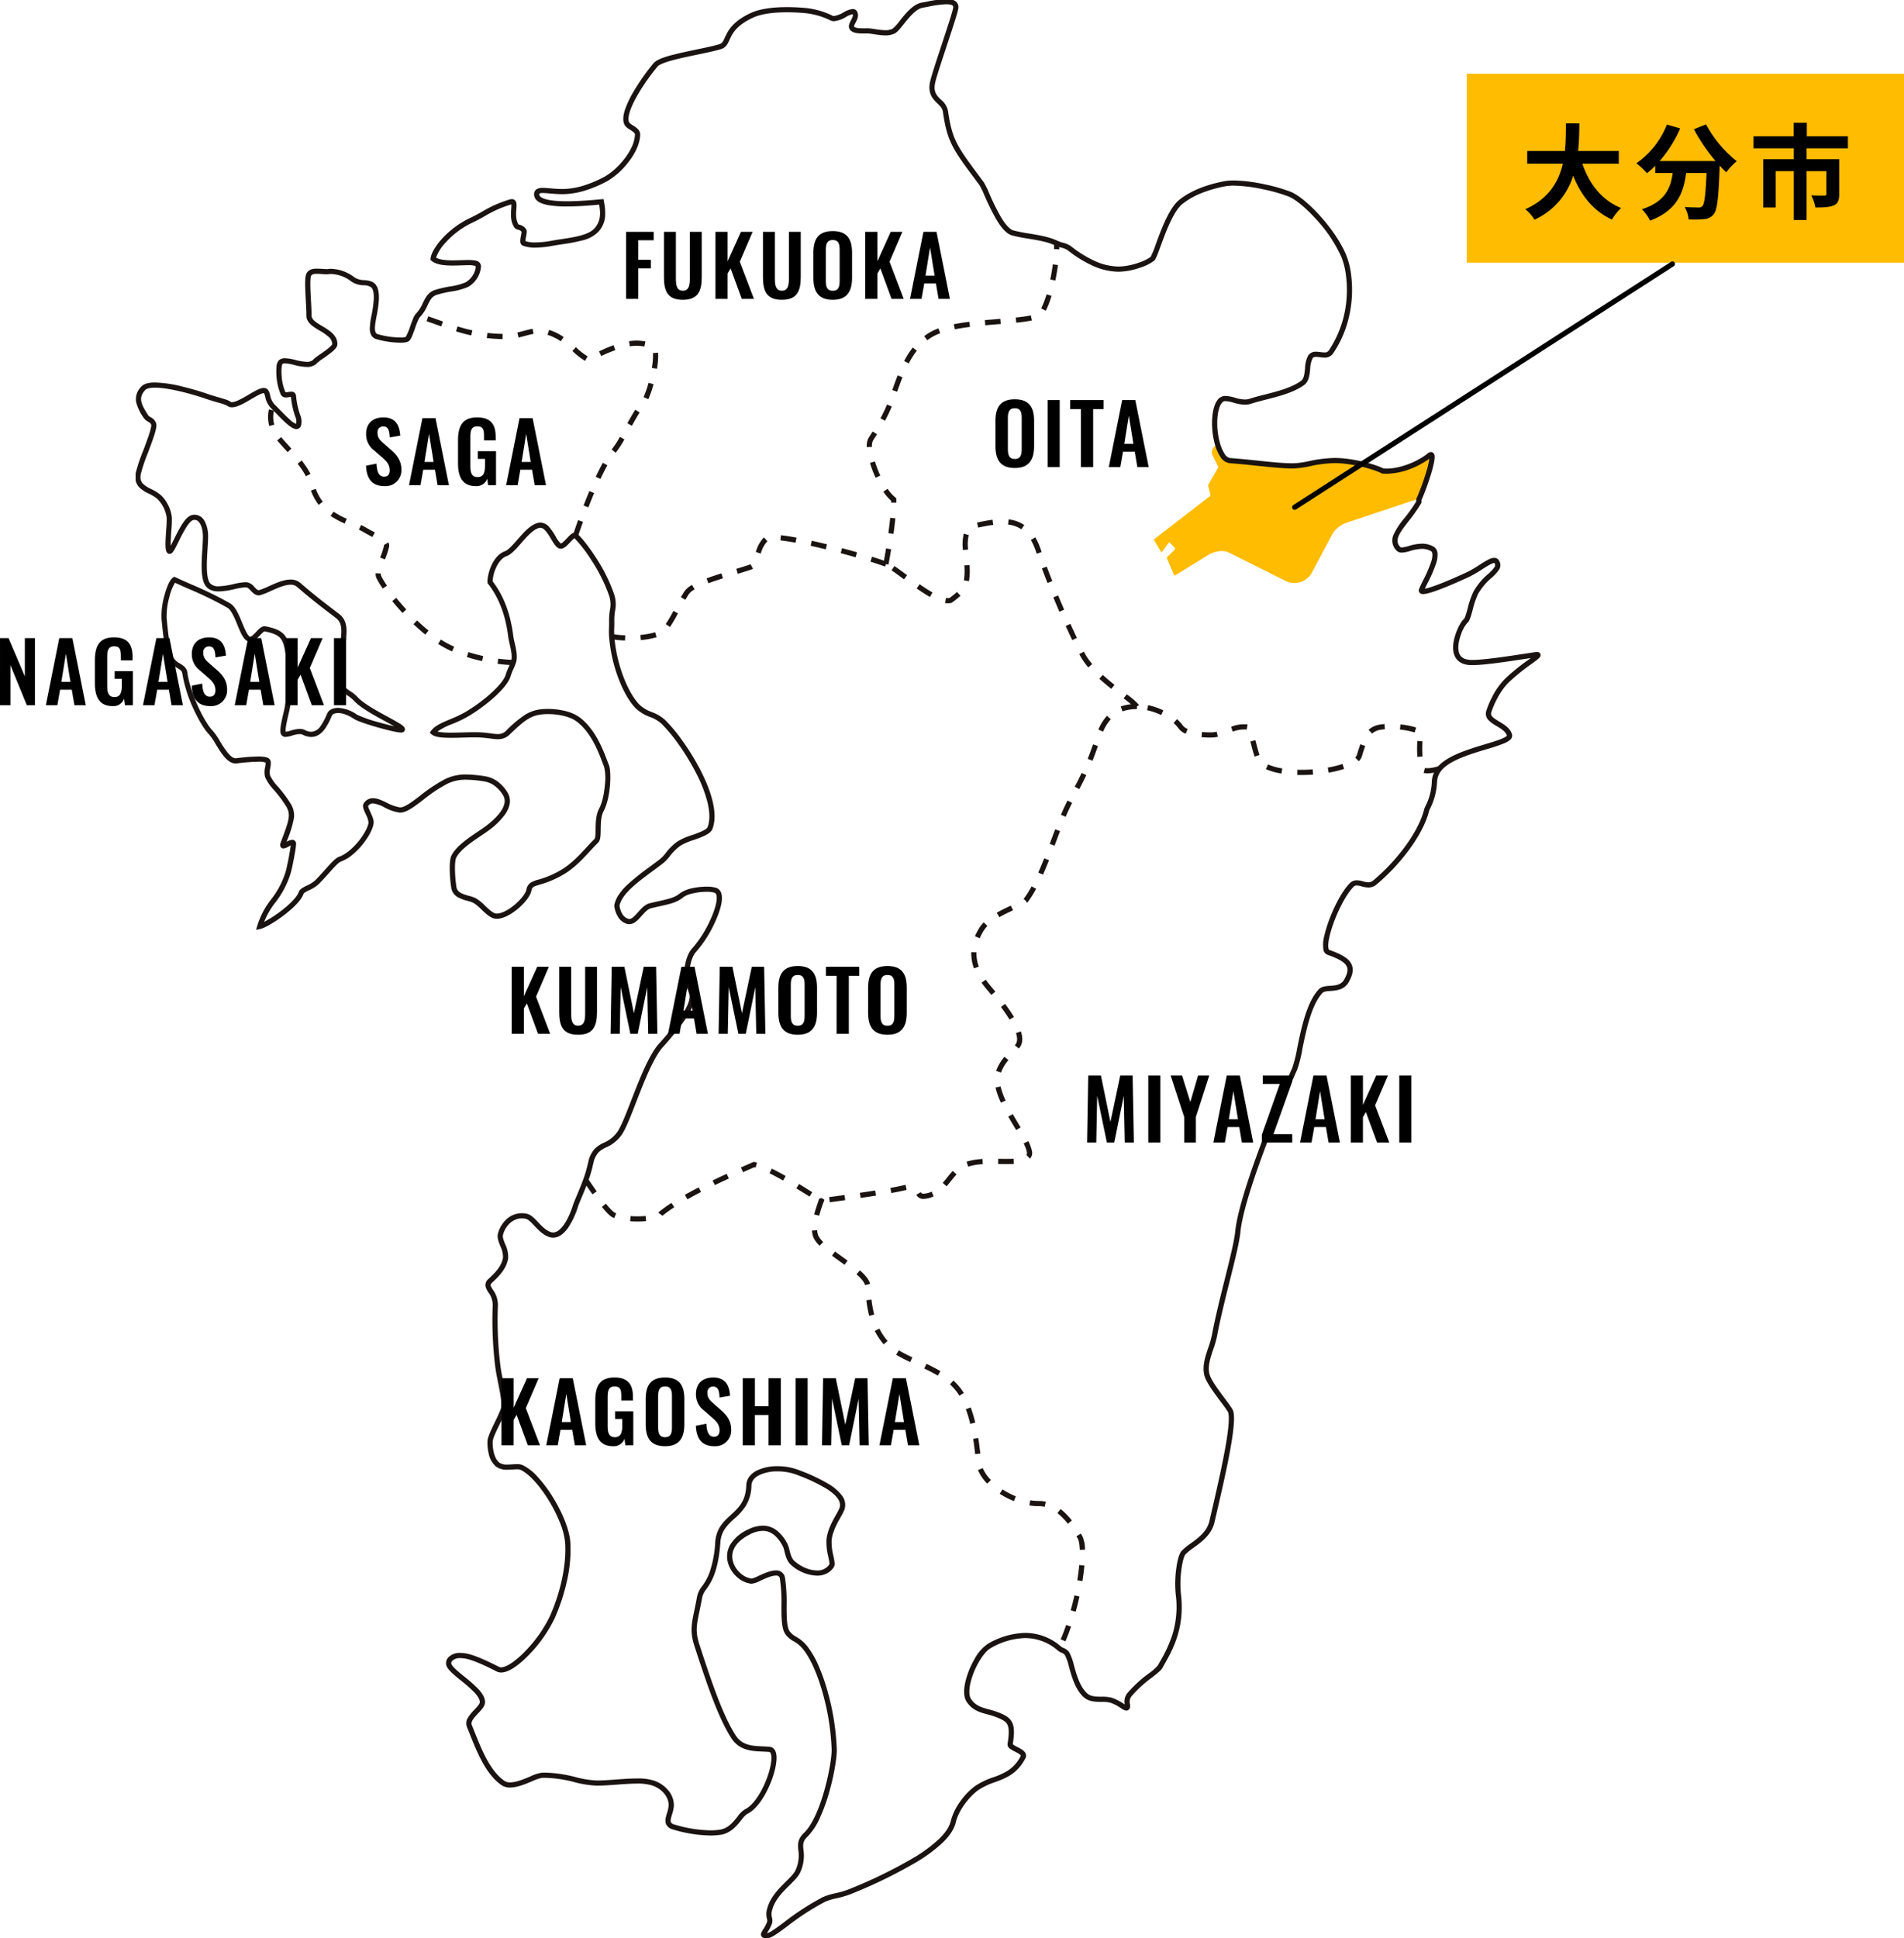 <svg xmlns="http://www.w3.org/2000/svg" xmlns:xlink="http://www.w3.org/1999/xlink" width="735.928" height="749" viewBox="0 0 735.928 749">
  <defs>
    <clipPath id="clip-path">
      <rect id="長方形_2285" data-name="長方形 2285" width="544" height="749" transform="translate(0.5 0.5)" fill="#fff" stroke="#707070" stroke-width="2"/>
    </clipPath>
  </defs>
  <g id="map" transform="translate(-150.072 -122.5)">
    <path id="パス_11326" data-name="パス 11326" d="M0,0H169V73H0Z" transform="translate(717 151)" fill="#ffbc00"/>
    <g id="グループ_149" data-name="グループ 149" transform="translate(202 122)">
      <g id="グループ_148" data-name="グループ 148" clip-path="url(#clip-path)">
        <path id="パス_11301" data-name="パス 11301" d="M182.678,74.834l2,4-4,7,1,4-22,17,3,5,3-4,2,2c.375.533.437.512,0,1l-3,3,3,7,13-8c2.245-1.4,5.612-2.147,8-1l22,11a7.677,7.677,0,0,0,10-3l8-15c1.5-2.674,4.057-4.154,7-5l27-9c2.215-4.773,7.286-18.706,4-16-3.607,2.973-12.421,6.632-19,6-3.234-1.707-11.151-3.719-17-4-7.1-.34-11.523.862-16,1-5.955.188-15.389-.317-25-1-2.274-.163-3.984-3.2-5-7h0C182.541,70.722,181.464,72.865,182.678,74.834Z" transform="translate(234.322 102.166)" fill="#ffbc00"/>
        <path id="パス_11302" data-name="パス 11302" d="M313.113-.6c1.923,0,3.222.4,3.974,1.229a2.8,2.8,0,0,1,.675,2.238c-.128,1.343-1.777,6.4-4.477,14.563-2.049,6.2-4.168,12.606-4.536,14.53-.663,3.458.715,4.792,2.311,6.336a7.485,7.485,0,0,1,2.7,4.332c1.612,11.151,3.464,13.639,12.361,25.594l1.452,1.953a30.351,30.351,0,0,1,2.085,4.245,91.736,91.736,0,0,0,4.417,8.985c2.349,3.989,3.992,5.139,4.958,5.4a62.94,62.94,0,0,0,6.2,1.224c3.75.616,7.627,1.253,10.963,2.837a13.12,13.12,0,0,0,1.988.692,8.813,8.813,0,0,1,3.2,1.425,44.315,44.315,0,0,0,8.724,5.454,23.142,23.142,0,0,0,9.586,2.332h.068a24.611,24.611,0,0,0,7.744-1.512,16.781,16.781,0,0,0,4.561-2.2,33.733,33.733,0,0,0,2-4.884c1.021-2.784,2.292-6.25,3.784-9.412,1.8-3.814,3.529-6.355,5.29-7.768,5.293-4.239,12.406-6.257,17.441-7.2a19.9,19.9,0,0,1,3.594-.284,60.733,60.733,0,0,1,11.741,1.436,66.757,66.757,0,0,1,10.221,2.9c6.044,2.423,17.4,14.467,21.553,24.548a30.229,30.229,0,0,1,1.8,7.012,46.044,46.044,0,0,1-1.649,20.092,41.266,41.266,0,0,1-5.246,10.84,3.761,3.761,0,0,1-3.363,1.612,14.23,14.23,0,0,1-1.758-.145,12.215,12.215,0,0,0-1.446-.126c-.86,0-1.175.235-1.4.613a10.457,10.457,0,0,0-.88,4.013c-.225,2.3-.48,4.905-2.391,6.281-3.993,2.877-9.754,4.341-14.837,5.633-2.006.51-3.9.991-5.429,1.5a8.106,8.106,0,0,1-2.616.418,16.137,16.137,0,0,1-4.329-.762,12.746,12.746,0,0,0-3.191-.607l-.15,0a1.747,1.747,0,0,0-1.325.842c-.883,1.19-1.476,3.469-1.625,6.253a28.849,28.849,0,0,0,.884,8.646,15.843,15.843,0,0,0,1.895,4.567,3.2,3.2,0,0,0,2.211,1.695c3.741.266,7.4.65,10.935,1.021,4.864.51,9.457.992,12.925.992.361,0,.71-.005,1.038-.016a36.223,36.223,0,0,0,5.627-.829,49.477,49.477,0,0,1,9.895-1.208c.52,0,1.044.013,1.558.037,6.126.295,13.9,2.333,17.236,4.02.408.034.831.051,1.26.051,5.67,0,12.382-3.011,15.819-5.844a2.013,2.013,0,0,1,1.282-.553,1.317,1.317,0,0,1,1.126.626c.4.62.408,1.627.043,3.476a50.3,50.3,0,0,1-1.32,4.972,90.978,90.978,0,0,1-3.547,9.584l0,.008a1.414,1.414,0,0,1-.083,1.157,62.182,62.182,0,0,1-4.883,6.944c-3.7,4.759-5.525,7.359-3.241,9.887.1.106.25.213.676.213a11.279,11.279,0,0,0,2.6-.546,18.715,18.715,0,0,1,5.125-.907,9.193,9.193,0,0,1,4.318,1.022,3.282,3.282,0,0,1,1.74,2.827,9.941,9.941,0,0,1-.521,3.639,52.541,52.541,0,0,1-3.284,7.632c-.428.865-.817,1.652-1.1,2.284,2.475-.435,8.765-2.9,16.287-6.4a43.85,43.85,0,0,0,4.835-2.811c2.374-1.519,4.25-2.718,5.693-2.718a2.012,2.012,0,0,1,1.72.872,3.268,3.268,0,0,1,.086,3.769,15.684,15.684,0,0,1-2.813,3.058,23.87,23.87,0,0,0-5.216,6.206,31.066,31.066,0,0,0-2.089,6.092c-.77,2.855-1.252,4.505-2.18,5.228a13.841,13.841,0,0,0-2.416,4.547c-.991,2.775-1.237,5.224-.694,6.9.577,1.778,2.059,2.683,4.53,2.766.192.006.4.01.619.01,4.57,0,13.708-1.4,21.051-2.52,1.1-.169,2.145-.328,3.148-.479a5.139,5.139,0,0,1,.756-.068,1.26,1.26,0,0,1,1.354.827c.287.882-.537,1.558-1.138,2.051s-1.454,1.114-2.452,1.84a76.689,76.689,0,0,0-8.672,7.052c-3.79,3.721-6.152,9.617-6.743,11.575-.39,1.291.642,2.071,3.091,3.543,1.98,1.19,4.225,2.54,4.912,4.888a2.089,2.089,0,0,1-.756,2.2,8.044,8.044,0,0,1-2.185,1.289,68.725,68.725,0,0,1-6.891,2.31c-6.3,1.9-14.131,4.261-17.361,8.12a7.484,7.484,0,0,0-1.767,4.387,24.926,24.926,0,0,1-2.634,10.311,9.311,9.311,0,0,0-.4.9c-1.089,4.417-3.7,9.547-7.542,14.836a78.716,78.716,0,0,1-12.787,13.691,4.81,4.81,0,0,1-3.2,1.181,10.231,10.231,0,0,1-2.6-.442,7.741,7.741,0,0,0-1.83-.341,1.693,1.693,0,0,0-1.3.542c-2.213,2.216-4.9,6.879-7.015,12.171-2.047,5.125-3.086,9.684-2.645,11.615.07.307.181.528.283.564,5.347,1.873,7.883,3.586,8.753,5.911.677,1.809.291,3.883-1.215,6.527a6.058,6.058,0,0,1-3.374,2.821,13.872,13.872,0,0,1-3.673.607c-1.367.1-2.547.181-3.092.761-4.3,4.576-6.324,14.493-7.8,21.735a47.957,47.957,0,0,1-2.01,7.985c-10.1,22.749-20.79,50.955-21.919,62.691-.365,3.794-2.1,10.763-4.118,18.833-1.729,6.925-3.688,14.774-4.894,21.254a39.981,39.981,0,0,1-1.518,5.315c-1.094,3.257-2.127,6.333-1.488,9.291.483,2.233,3.419,6.17,5.779,9.334,1.215,1.629,2.362,3.167,3.094,4.352.759,1.228,1.338,4.219-.939,16.548-1.453,7.872-3.631,17.26-5.553,25.542l-.385,1.661c-1.118,4.819-4.927,7.575-7.988,9.789a21.145,21.145,0,0,0-3.238,2.648c-.482.543-1.161,2.621-1.593,6.041a40.075,40.075,0,0,0-.163,9.175c1.593,13.128-3.142,21.533-6.274,27.094-.3.529-.58,1.029-.841,1.507-.551,1.006-2.058,2.186-4.145,3.818a46.089,46.089,0,0,0-7.944,7.318,3.517,3.517,0,0,0-.494,2.816,5.078,5.078,0,0,1,.053,1.173,1.529,1.529,0,0,1-1,1.331,1.263,1.263,0,0,1-.443.079,4.69,4.69,0,0,1-2.186-1.015,16.951,16.951,0,0,0-4.012-2.043,12.857,12.857,0,0,0-3.426-.312c-2.331-.02-4.973-.042-6.969-1.916-3.153-2.964-4.491-7.767-5.566-11.626a20.363,20.363,0,0,0-1.591-4.563,3.27,3.27,0,0,0-1.353-.916,6.456,6.456,0,0,1-1.454-.863,19.039,19.039,0,0,0-12.594-4.775,27.784,27.784,0,0,0-13.263,3.885c-2.872,1.63-6.427,7.656-7.762,13.159-.7,2.9-.665,5.244.106,6.424,1.751,2.686,4.061,3.314,6.986,4.11a30.7,30.7,0,0,1,4.583,1.523c1.864.829,3.607,1.738,4.463,3.737.742,1.733.784,4.112.142,8.193a9.06,9.06,0,0,0,1.762,1.058c1.423.73,2.893,1.485,3.286,2.734a2.123,2.123,0,0,1-.175,1.66c-3.191,6.039-7.526,7.64-11.718,9.188a26.908,26.908,0,0,0-6.585,3.158c-2.849,2.033-7.4,7.227-8.607,12.412-.6,2.56-2.372,5.262-5.28,8.029a59.483,59.483,0,0,1-10.078,7.4,188.882,188.882,0,0,1-25.235,12.266,36.568,36.568,0,0,1-5.421,1.6,23.015,23.015,0,0,0-4.511,1.373,97.963,97.963,0,0,0-14.607,9.477c-3.7,2.759-6.152,4.582-7.813,4.629-.082,0-.161,0-.236,0a2.09,2.09,0,0,1-1.942-.812,1.682,1.682,0,0,1,.058-1.535,10.653,10.653,0,0,1,.644-1.1,14.024,14.024,0,0,0,1.505-2.891,1.948,1.948,0,0,0-.054-1.17,7.3,7.3,0,0,1,.026-3.738c1.137-4.582,4.568-7.977,7.324-10.706,1.7-1.685,3.172-3.139,3.727-4.445a13.524,13.524,0,0,0,1.055-7.608c-.219-2.183-.426-4.245,2.175-6.725,6.67-6.358,10.814-26.871,10.69-32.253a92.873,92.873,0,0,0-3.232-21c-2.046-7.573-4.73-13.756-7.559-17.41a12.8,12.8,0,0,0-3.963-3.436,9.406,9.406,0,0,1-3.055-2.588c-1.586-2.178-1.593-6.342-1.6-11.163a61.518,61.518,0,0,0-.576-10.253,1.363,1.363,0,0,0-1.582-1.331c-1.624,0-3.99,1.077-5.891,1.943a10.289,10.289,0,0,1-3.465,1.219c-.059,0-.117,0-.173-.008a10.14,10.14,0,0,1-5.763-2.851,11.3,11.3,0,0,1-3.4-6.039,9.043,9.043,0,0,1,1.153-6.341,15.493,15.493,0,0,1,6.659-5.659,13.186,13.186,0,0,1,5.823-1.553,8.811,8.811,0,0,1,5.655,2.046,15.727,15.727,0,0,1,3.849,4.93,11.26,11.26,0,0,1,.833,2.518c.375,1.5.8,3.191,1.948,4.205a15.458,15.458,0,0,0,4.162,2.611,11.757,11.757,0,0,0,4.492,1,5.39,5.39,0,0,0,4.819-2.369,3.072,3.072,0,0,0-.043-.934c-.079-.566-.228-1.28-.386-2.035a22.441,22.441,0,0,1-.7-6.632c.4-3.688,2.306-7.086,3.7-9.567a20.182,20.182,0,0,0,1.351-2.653c.785-2.266-.906-4.746-5.024-7.372a65.468,65.468,0,0,0-10.8-5.136l-.6-.235a20.956,20.956,0,0,0-7.518-1.355,15.929,15.929,0,0,0-7.192,1.5c-1.891.99-2.874,2.322-2.922,3.96a15.461,15.461,0,0,1-2.249,7.987,23.782,23.782,0,0,1-4.379,4.858,22.427,22.427,0,0,0-3.578,3.824,10.528,10.528,0,0,0-1.8,5.373c-.823,11.43-3.6,15.412-5.443,18.047a7.77,7.77,0,0,0-1.571,3.058c-.375,2.072-.734,3.8-1.051,5.326-1.18,5.682-1.669,8.035.017,13.186C222.8,651,226.779,662.6,231.611,670.232c2.539,4.013,6.4,4.186,10.493,4.369.908.041,1.847.083,2.758.17.769.074,2.118.539,2.513,2.821.478,2.76-.606,7.657-2.762,12.474-1.133,2.531-4.221,8.631-8.421,10.605a9.167,9.167,0,0,0-2.25,2.326c-1.731,2.17-4.1,5.141-8.021,5.757a26.4,26.4,0,0,1-4.066.288,52.736,52.736,0,0,1-14.37-2.316,3.966,3.966,0,0,1-2.563-1.806c-.737-1.361-.246-2.982.228-4.549a13.388,13.388,0,0,0,.619-2.685c.22-2.68-1.669-6.319-6.338-7.976a18.512,18.512,0,0,0-5.932-.72c-2.454,0-5.2.2-7.86.4s-5.151.381-7.386.381c-.17,0-.339,0-.5,0a40.364,40.364,0,0,1-8.459-1.367,48.162,48.162,0,0,0-11.266-1.658c-.407,0-.818.008-1.22.025A16.773,16.773,0,0,0,153,688.085c-2.575,1.079-5.779,2.422-8.5,2.422a5.756,5.756,0,0,1-3.3-.914c-6.06-4.123-9.589-13-12.166-19.487-.422-1.062-.82-2.065-1.193-2.952a4.1,4.1,0,0,1,.472-3.8,17.864,17.864,0,0,1,2.415-2.951c.921-.977,1.964-2.084,2.041-2.747.112-.977-.567-2.27-2.02-3.842a52,52,0,0,0-5.216-4.626c-3.4-2.766-5.5-4.548-5.759-6.269a3.3,3.3,0,0,1,.809-2.664,6.088,6.088,0,0,1,4.722-1.761,13,13,0,0,1,2.664.3c3.871.816,10.176,4.031,12.248,5.088a1.752,1.752,0,0,0,.812.173c.731,0,2.057-.312,4.221-1.8a35.9,35.9,0,0,0,5.482-4.839,51.363,51.363,0,0,0,9.118-13.055c4.286-9.594,6.5-20.256,5.915-28.522a27.373,27.373,0,0,0-2.033-7.8,56.644,56.644,0,0,0-4.424-8.687c-3.669-5.924-7.856-10.393-10.927-11.663a3.537,3.537,0,0,0-1.231-.153c-.487,0-1.041.035-1.626.072-.67.043-1.364.087-2.068.087a7.068,7.068,0,0,1-4.3-1.136,8.7,8.7,0,0,1-2.9-4.977,17.968,17.968,0,0,1-.5-4.861c.072-1.638,1.289-4.16,2.7-7.081.844-1.748,1.716-3.556,2.368-5.237.724-1.866-.134-6.164-.964-10.32-.418-2.093-.85-4.258-1.1-6.192a147,147,0,0,1-1-23.222,8.041,8.041,0,0,0-1.635-5.48,6.966,6.966,0,0,1-1.117-2.355,2.982,2.982,0,0,1,1.054-2.79c.159-.153.339-.321.529-.5,1.766-1.651,4.722-4.415,5.173-7.909a9.675,9.675,0,0,0-1.033-4.33c-.671-1.7-1.3-3.3-.947-4.777a11.444,11.444,0,0,1,3.033-5.333,8.734,8.734,0,0,1,6.194-2.62,9.386,9.386,0,0,1,1.954.211c1.6.341,2.923,1.747,4.324,3.236,1.435,1.525,2.918,3.1,4.815,3.8a2.94,2.94,0,0,0,1.025.192c2.642,0,5.583-4.046,7.674-10.56.247-.768.813-2.124,1.529-3.84.767-1.839,1.723-4.129,2.485-6.2a49.262,49.262,0,0,0,1.792-6.157c.068-.292.126-.544.177-.744a10.413,10.413,0,0,1,2.542-4.932,12.269,12.269,0,0,1,3.436-2.26,12.271,12.271,0,0,0,5.177-4.141c1.428-2.007,3.347-6.952,5.38-12.188,3.185-8.206,6.795-17.506,10.687-21.9a111.935,111.935,0,0,0,8.326-10.239c3.486-5.066,3.805-7.6,3.46-8.827-.151-.536-.387-1.171-.637-1.844a16.1,16.1,0,0,1-1.4-6.493c.207-3.04.942-7.176,3.274-9.623a43.347,43.347,0,0,0,6.629-10.353c2.089-4.424,3.06-8.161,2.6-10-.182-.72-.529-.918-.811-1.01a10.508,10.508,0,0,0-2.985-.332c-3.132,0-7.374.754-9.069,2.152-2.358,1.945-4.887,2.508-9.077,3.441-.986.219-2.1.468-3.328.76-1.269.3-2.454,1.634-3.6,2.921-1.42,1.6-2.889,3.245-4.826,3.245a3.473,3.473,0,0,1-1.131-.193,6.109,6.109,0,0,1-3.135-2.492,10.585,10.585,0,0,1-1.528-4.305l-.024-.162.029-.161a10.811,10.811,0,0,1,1.73-4.085,22.59,22.59,0,0,1,3.2-3.732,88.732,88.732,0,0,1,8.682-6.978c1.25-.924,2.543-1.88,3.765-2.822a13.953,13.953,0,0,0,2.564-2.654,21.26,21.26,0,0,1,4.451-4.358,23.436,23.436,0,0,1,5.556-2.454,42.4,42.4,0,0,0,4.16-1.629c1.477-.72,1.853-1.232,1.945-1.472.921-2.391.924-5.566.009-9.436a52.51,52.51,0,0,0-4.524-11.621,90.565,90.565,0,0,0-6.753-11.037,60.157,60.157,0,0,0-6.5-7.829,13.669,13.669,0,0,0-4.569-2.691,15.471,15.471,0,0,1-5.444-3.321c-2.194-2.2-4.5-6.089-6.326-10.655a59.208,59.208,0,0,1-3.962-16.969,32.9,32.9,0,0,1-.03-3.515c.022-.823.044-1.674.027-2.547a24.748,24.748,0,0,1,.321-4.26,10.516,10.516,0,0,0-.272-5.452,62.571,62.571,0,0,0-7.121-14.19,49.924,49.924,0,0,0-6.322-8.137,13.867,13.867,0,0,0-1.537,1.478c-1.265,1.337-2.46,2.6-3.754,2.6a1.833,1.833,0,0,1-.686-.131c-1.137-.453-2.009-1.913-3.019-3.6-1.162-1.945-2.608-4.365-4.151-4.365a1.655,1.655,0,0,0-.285.025c-2.33.41-4.858,3.3-7.089,5.856-1.987,2.275-3.865,4.424-5.745,5.1-1.586.57-3.039,2.2-4.093,4.6a14.292,14.292,0,0,0-1.257,5.1c4.307,5.632,6.926,12.582,8,21.232.085.682.288,1.565.5,2.5.578,2.514,1.3,5.643.444,7.969-.3.811-.614,1.527-.921,2.219a21.177,21.177,0,0,0-1.057,2.715c-.747,2.594-3.589,5.624-5.842,7.71a65.922,65.922,0,0,1-10.6,7.87,47.538,47.538,0,0,1-6.109,2.913,25.354,25.354,0,0,0-5.737,2.932,9.247,9.247,0,0,0,1.114.218,31,31,0,0,0,4.137.214c1.441,0,3.01-.046,4.527-.09,1.5-.043,3.047-.088,4.452-.088.814,0,1.518.015,2.15.045,1.706.081,3.073.261,4.28.42a21.769,21.769,0,0,0,2.666.252,4.3,4.3,0,0,0,3.317-1.4,45.66,45.66,0,0,1,7.323-6.132,14.85,14.85,0,0,1,7.309-2.142c.465-.027.952-.041,1.445-.041a28.067,28.067,0,0,1,6.385.731,15.894,15.894,0,0,1,5.823,2.505c6.048,4.5,9.081,12.516,10.711,16.825.237.626.441,1.167.618,1.6.534,1.3.707,4.448.43,7.834-.192,2.344-.768,6.762-2.47,10.01-1.047,1.995-1.084,4.688-1.116,7.065s-.058,4.232-1.083,5.2c-.893.843-1.9,1.939-2.973,3.1-2.724,2.956-6.115,6.635-10.207,9.035a38.221,38.221,0,0,1-9.258,3.971c-2.451.73-2.98.934-3.268,2.363-.463,2.282-2.949,5.061-5.122,6.9-1.4,1.187-5.013,3.948-8.241,3.948a5.041,5.041,0,0,1-.771-.058c-1.742-.27-3.512-1.946-5.223-3.566a16.728,16.728,0,0,0-3.079-2.532,13.45,13.45,0,0,0-2.279-.774,15.372,15.372,0,0,1-3.715-1.4,5.034,5.034,0,0,1-2.536-3.539,50.881,50.881,0,0,1-.58-6.271c-.1-3.145.123-5.285.675-6.359,1.835-3.575,6.466-6.688,10.188-9.189,1.15-.773,2.237-1.5,3.1-2.153,3.476-2.622,8.972-7.633,6.725-11.72a12.488,12.488,0,0,0-2.608-3.195,9.167,9.167,0,0,0-4.667-2.3,47.108,47.108,0,0,0-7.033-.685,16.12,16.12,0,0,0-7.375,1.594,58.131,58.131,0,0,0-9.193,6.127c-3.65,2.787-6.533,4.989-8.976,4.989-.124,0-.248-.006-.369-.017a17.7,17.7,0,0,1-5.72-1.988,12.172,12.172,0,0,0-4.454-1.548,2.121,2.121,0,0,0-1.851,1.028,2.661,2.661,0,0,0,.192.753c.169.467.419,1.014.684,1.593.679,1.484,1.382,3.019,1.238,4.281-.237,2.105-1.88,5.259-4.286,8.229a27.576,27.576,0,0,1-3.907,3.964,15.134,15.134,0,0,1-4.471,2.637c-.929.327-2.793,2.415-4.594,4.435-1.217,1.365-2.6,2.912-4.032,4.331a13.692,13.692,0,0,1-3.619,2.286,17.43,17.43,0,0,0-1.581.842c-.485.311-.552.47-.555.477-1.011,3.051-5.346,6.651-7.84,8.526-3.509,2.637-7.255,4.8-8.907,5.138l-1.648.339.49-1.61a30.967,30.967,0,0,1,5.33-10.135,33.351,33.351,0,0,0,5.672-10.871,101.006,101.006,0,0,0,1.918-9.98c-.293.133-.625.3-.85.421a4.68,4.68,0,0,1-1.969.724,1.251,1.251,0,0,1-1.048-.525,1.853,1.853,0,0,1-.033-1.69q.3-.812.578-1.557c2.6-7,3.478-9.354,1.507-12.573a48.742,48.742,0,0,0-4.642-6.2,18.479,18.479,0,0,1-3.443-4.978,7.963,7.963,0,0,1,0-3.889A8.045,8.045,0,0,0,50,294.434a7.9,7.9,0,0,0-2.944-.32,71.193,71.193,0,0,0-8.155.644,3.69,3.69,0,0,1-.486.032c-3.148,0-5.58-3.982-7.727-7.5a24.34,24.34,0,0,0-2.63-3.826c-1.7-1.72-4-5.51-5.992-9.892a52.608,52.608,0,0,1-4.288-13.68c-.114-.857-.726-1.276-1.889-2a8.054,8.054,0,0,1-4.079-4.846c-.832-2.833-1.617-9.417-2.037-14.194a28.786,28.786,0,0,1,1.161-9.106c.564-2.084,1.738-5.738,3.264-6.8l.47-.328.521.24c1.954.9,4.014,1.812,6.006,2.693a142.825,142.825,0,0,1,15.091,7.359c2.081,1.252,3.4,4.464,4.676,7.57a36.654,36.654,0,0,0,1.712,3.79c.682,1.212,1.126,1.475,1.33,1.524a.2.2,0,0,0,.047.005c.086,0,.342-.045.854-.457a15.623,15.623,0,0,0,1.407-1.373c1.08-1.141,2.1-2.219,3.29-2.219a1.879,1.879,0,0,1,.363.035c3.827.753,5.946,1.726,7.314,3.359,1.394,1.665,1.948,3.911,2.482,7.474a49.173,49.173,0,0,1,.307,15.034c-.126,1.082-.245,2.1-.3,3.163a35.659,35.659,0,0,1-.935,4.982c-.564,2.474-1.264,5.541-1.092,6.718h.04a8.768,8.768,0,0,0,1.9-.424,13.051,13.051,0,0,1,3.507-.666,4.406,4.406,0,0,1,2.036.452,5.29,5.29,0,0,0,2.395.666,4.593,4.593,0,0,0,3.626-2.214,22.478,22.478,0,0,0,2.406-4.508q.1-.238.2-.459c.419-.95,1.772-2.059,4.206-2.059a13.683,13.683,0,0,1,7.262,2.63,49.575,49.575,0,0,0,8.333,2.915c2.294.659,4.43,1.206,6.048,1.559-.954-.553-2.126-1.19-3.355-1.859-4.383-2.385-9.837-5.353-12.322-8.113a12.9,12.9,0,0,0-2.436-1.945c-2.161-1.463-4.61-3.121-4.82-7.678a18.353,18.353,0,0,1,.859-7.255,36.921,36.921,0,0,0,1.153-4.953c.971-5.924.577-8.364-1.62-10.044l-1.794-1.37c-4.424-3.374-7.62-5.811-13.252-10.668a3.588,3.588,0,0,0-2.453-.808c-2.253,0-5.085,1.277-7.585,2.4a29.772,29.772,0,0,1-4.049,1.613,2.718,2.718,0,0,1-.706.095c-1.335,0-2.263-.977-3.082-1.838-.548-.576-1.114-1.172-1.592-1.23a3.836,3.836,0,0,0-.442-.023,22.938,22.938,0,0,0-4.179.677,30.258,30.258,0,0,1-6.1.9c-2.251,0-3.864-.624-4.931-1.908-2.2-2.639-1.794-8.978-1.439-14.57.123-1.926.238-3.744.208-5.046-.086-3.609-1.392-6.129-3.176-6.129a2.386,2.386,0,0,0-.58.076c-.4.1-1.28.605-2.715,2.865a61.128,61.128,0,0,0-2.947,5.495c-.589,1.193-1.1,2.223-1.548,3-.5.867-1.061,1.713-1.907,1.713a1.192,1.192,0,0,1-.749-.263c-.978-.776-1-2.856-.561-9.139a41.31,41.31,0,0,0,.188-4.548,12.5,12.5,0,0,0-3.657-7.339,16.522,16.522,0,0,0-3.3-2.032,12.189,12.189,0,0,1-3.862-2.628,6,6,0,0,1-1.165-5.273,64.858,64.858,0,0,1,2.891-8.64c.836-2.214,1.7-4.5,2.306-6.378.878-2.714.84-3.448.807-3.608-.108-.531-.547-.828-1.254-1.269a4.754,4.754,0,0,1-1.608-1.391A18.562,18.562,0,0,1,.018,155.39a6.738,6.738,0,0,1,2.023-6.311c.959-1.015,2.665-1.508,5.216-1.508a49.22,49.22,0,0,1,11.023,1.688c3.506.859,6.852,1.887,8.814,2.562s3.719,1.188,5.123,1.6c2.172.631,3.483,1.011,4.178,1.571a.881.881,0,0,0,.612.165c1.515,0,4.142-1.54,6.46-2.9,2.36-1.383,4.4-2.578,5.825-2.578a2.14,2.14,0,0,1,.89.18c.992.449,1.289,1.559,1.6,2.734a6.986,6.986,0,0,0,1.674,3.453c.59.562,1.3,1.294,2.055,2.07,1.227,1.262,2.617,2.693,3.868,3.789a7.473,7.473,0,0,0,2.41,1.654l0-.01a4.458,4.458,0,0,0-.359-2.88,32.683,32.683,0,0,1-1.63-7.525c-.193.009-.436.045-.691.082a8.342,8.342,0,0,1-1.182.114,2.089,2.089,0,0,1-2.06-1.129,21.592,21.592,0,0,1-1.68-7.373,19.991,19.991,0,0,1,.037-3.381,3.946,3.946,0,0,1,.836-2.4,3.35,3.35,0,0,1,2.485-.861,18.587,18.587,0,0,1,3.979.664,20.409,20.409,0,0,0,4.385.721,3.7,3.7,0,0,0,2.159-.544,19.416,19.416,0,0,1,3.153-2.467c1.093-.766,2.223-1.557,3.126-2.307,1.216-1.01,1.393-1.437,1.417-1.518a3.852,3.852,0,0,0-1.409-2.813,20.459,20.459,0,0,0-3.51-2.439c-2.507-1.5-5.1-3.059-5.081-5.733.01-1.482-.1-3.529-.222-5.7-.356-6.453-.433-9.628.393-10.855.963-1.432,2.436-1.629,3.886-1.629.654,0,1.383.044,2.228.094.523.031,1.062.063,1.655.09a9.756,9.756,0,0,1,1.541-.118,15.475,15.475,0,0,1,9.114,3.317,7.046,7.046,0,0,0,3.73,1.051c1.477.138,3,.282,4.147,1.4,1.21,1.186,1.7,3.221,1.528,6.4a46.648,46.648,0,0,1-.853,6.037c-.638,3.406-1.189,6.348.263,7a33.164,33.164,0,0,0,8.93,1.338,5.339,5.339,0,0,0,2.083-.245,24.694,24.694,0,0,0,1.717-4.119c.917-2.546,1.513-4.139,2.161-4.775a13.957,13.957,0,0,0,2.7-4.161c1-2.05,2.03-4.17,4.672-5.071a43.669,43.669,0,0,1,5.809-1.351,24.829,24.829,0,0,0,6.051-1.589,8.146,8.146,0,0,0,3.677-4.664,3.31,3.31,0,0,0,.188-1.637,8.09,8.09,0,0,0-2.924-.328c-.823,0-1.732.03-2.7.061-1.067.035-2.169.071-3.275.071-2.779,0-6.217-.211-8.155-1.853l-.393-.333.043-.513c.152-1.828,1.781-4.688,4.253-7.464a35.151,35.151,0,0,1,11.32-8.359c1.361-.636,2.751-1.409,4.223-2.226A46.446,46.446,0,0,1,144.515,76.8a2.619,2.619,0,0,1,.665-.092,1.653,1.653,0,0,1,1.251.52c.676.727.591,1.91.483,3.408-.127,1.755-.284,3.94.713,5.621a1.234,1.234,0,0,0,.2.277c.032.01.107.024.164.034a4.2,4.2,0,0,1,2.5,1.51c.634.662.429,1.749.168,3.125a11.461,11.461,0,0,0-.242,1.743,11.785,11.785,0,0,0,3.812.512,35.938,35.938,0,0,0,6.357-.673c1.2-.221,2.453-.41,3.782-.611,4.853-.734,10.353-1.565,12.663-4.081,2.69-2.937,2.422-6.123,1.907-9.243-3.087.281-8.01.7-12.492.7a42.284,42.284,0,0,1-6.936-.473c-2.336-.4-3.916-1.059-4.831-2.01a3.13,3.13,0,0,1-.91-2.333,2.185,2.185,0,0,1,1.213-1.974,4.744,4.744,0,0,1,2.213-.4c.82,0,1.765.084,2.858.18,1.36.12,2.9.257,4.55.257.383,0,.761-.008,1.125-.022a29.278,29.278,0,0,0,7.657-1.442,46.1,46.1,0,0,0,7.907-3.437,26.976,26.976,0,0,0,7.13-6.42,24.272,24.272,0,0,0,3.042-4.8,12.735,12.735,0,0,0,1.306-4.935c.021-.631-1.136-1.362-1.981-1.9a5.8,5.8,0,0,1-1.863-1.535c-.89-1.391-.9-3.38-.04-6.079a37.322,37.322,0,0,1,3.437-7.233,82.78,82.78,0,0,1,7.7-10.891c1.8-2.013,7.673-3.361,16.433-5.187,3.52-.734,6.844-1.427,9.017-2.1.987-.306,1.333-.987,2.021-2.5,1.107-2.434,2.78-6.112,9.849-9.449,3.306-1.56,8.069-2.351,14.157-2.351,2,0,4.134.087,6.347.258a30.59,30.59,0,0,1,11.342,3.089,1.176,1.176,0,0,0,.5.095,10.076,10.076,0,0,0,3.685-1.4A8.731,8.731,0,0,1,276.9,3.245a1.868,1.868,0,0,1,1.773,1.088c.746,1.549-.058,3.081-.645,4.2a6.283,6.283,0,0,0-.553,1.236c-.054.228-.015.271.027.315.582.624,2.621.624,3.388.624.248,0,.5,0,.742,0s.475,0,.7,0a12.256,12.256,0,0,1,1.571.076c.6.08,1.176.167,1.733.251a27.314,27.314,0,0,0,3.907.413,6.08,6.08,0,0,0,2.782-.569,15.469,15.469,0,0,0,2.683-2.941C297.343,5,300.253,1.354,303.6.781c.6-.1,1.288-.236,2.012-.376A42.989,42.989,0,0,1,313.113-.6Zm66.581,105.372a25.112,25.112,0,0,1-10.42-2.514,46.3,46.3,0,0,1-9.124-5.7,7.075,7.075,0,0,0-2.52-1.076,14.673,14.673,0,0,1-2.29-.806c-3.084-1.464-6.819-2.078-10.432-2.671a64.346,64.346,0,0,1-6.4-1.268c-1.952-.531-3.966-2.6-6.156-6.317a93.265,93.265,0,0,1-4.521-9.185,34.49,34.49,0,0,0-1.864-3.866l-1.451-1.951c-8.93-12-11.051-14.849-12.736-26.5-.193-1.328-1.08-2.187-2.108-3.181-1.671-1.617-3.751-3.63-2.884-8.15.393-2.052,2.437-8.235,4.6-14.781,2-6.051,4.268-12.909,4.385-14.126a.832.832,0,0,0-.165-.7c-.195-.214-.778-.574-2.493-.574a41.691,41.691,0,0,0-7.124.973c-.734.142-1.427.276-2.053.383-2.6.444-5.354,3.9-7.368,6.424-1.4,1.751-2.407,3.016-3.359,3.487a7.994,7.994,0,0,1-3.669.776,29.091,29.091,0,0,1-4.2-.435c-.549-.083-1.117-.168-1.7-.246a10.752,10.752,0,0,0-1.3-.059c-.221,0-.45,0-.684,0s-.5,0-.76,0c-1.778,0-3.766-.1-4.85-1.26a2.23,2.23,0,0,1-.511-2.143,7.644,7.644,0,0,1,.727-1.7c.544-1.037.884-1.768.634-2.359a8.983,8.983,0,0,0-2.592,1.081,10.979,10.979,0,0,1-4.607,1.627,3.168,3.168,0,0,1-1.34-.279,28.75,28.75,0,0,0-10.658-2.911c-2.162-.167-4.245-.252-6.192-.252-5.791,0-10.266.727-13.3,2.159-6.406,3.025-7.837,6.171-8.882,8.469-.7,1.542-1.364,3-3.248,3.582-2.264.7-5.634,1.406-9.2,2.15-3.384.706-6.882,1.435-9.768,2.23-3.835,1.056-5.151,1.851-5.581,2.331a80.394,80.394,0,0,0-7.469,10.573c-3.233,5.491-4.485,9.581-3.434,11.221a5.869,5.869,0,0,0,1.247.921,11.614,11.614,0,0,1,1.829,1.334,3.05,3.05,0,0,1,1.081,2.317c-.133,4.231-2.675,8.272-4.784,10.916a28.952,28.952,0,0,1-7.739,6.93,48.106,48.106,0,0,1-8.252,3.585,31.267,31.267,0,0,1-8.184,1.536c-.391.016-.8.024-1.207.024-1.737,0-3.325-.141-4.726-.265-1.046-.092-1.949-.172-2.682-.172a3.044,3.044,0,0,0-1.3.179c-.08.041-.123.064-.131.272a1.117,1.117,0,0,0,.352.87c.672.7,2.907,1.869,10.326,1.869,4.868,0,10.308-.5,13.23-.773l.92-.085.158.91a22.144,22.144,0,0,1,.47,5.742,10.074,10.074,0,0,1-2.717,6.1,12.752,12.752,0,0,1-6.131,3.236,66.619,66.619,0,0,1-7.707,1.471c-1.313.2-2.552.386-3.719.6a37.9,37.9,0,0,1-6.719.706,12.978,12.978,0,0,1-4.841-.764c-.468-.194-1.013-.692-.965-1.968a13.577,13.577,0,0,1,.271-1.894,10.9,10.9,0,0,0,.22-1.506,2.122,2.122,0,0,0-1.287-.79,2.232,2.232,0,0,1-1.719-1.256c-1.318-2.22-1.127-4.859-.988-6.786a12.865,12.865,0,0,0,.053-1.744,44.336,44.336,0,0,0-10.434,4.636c-1.5.835-2.923,1.625-4.347,2.29a33.13,33.13,0,0,0-10.673,7.877,16.821,16.821,0,0,0-3.652,5.773c1.589.942,4.373,1.06,6.41,1.06,1.073,0,2.159-.036,3.21-.07.98-.032,1.906-.062,2.761-.062,2.107,0,3.279.193,4.046.666a2.234,2.234,0,0,1,.913,2.179,9.94,9.94,0,0,1-4.975,7.56,25.8,25.8,0,0,1-6.609,1.781,42.3,42.3,0,0,0-5.532,1.279c-1.853.632-2.588,2.142-3.518,4.053a15.767,15.767,0,0,1-3.105,4.716,23.535,23.535,0,0,0-1.677,4.022c-1.165,3.233-1.715,4.6-2.471,5.1-.386.253-1.138.59-3.211.59a34.446,34.446,0,0,1-9.748-1.513,3.237,3.237,0,0,1-1.643-1.614,5.432,5.432,0,0,1-.452-2.235,28.445,28.445,0,0,1,.685-5.342,44.439,44.439,0,0,0,.822-5.774c.134-2.533-.171-4.126-.93-4.87A4.826,4.826,0,0,0,87.9,110a8.821,8.821,0,0,1-4.732-1.434,13.474,13.474,0,0,0-7.925-2.926,7.655,7.655,0,0,0-1.309.107l-.107.019-.108,0c-.65-.028-1.257-.065-1.792-.1-.813-.049-1.515-.091-2.109-.091-1.45,0-1.9.262-2.226.746-.052.085-.316.651-.306,3.367.007,1.839.131,4.087.251,6.261.121,2.2.236,4.277.225,5.821s1.991,2.733,4.11,4c2.759,1.655,5.885,3.532,5.89,6.987,0,1.548-2.036,3.089-5.4,5.442a19.951,19.951,0,0,0-2.8,2.159l-.082.11-.109.084a5.489,5.489,0,0,1-3.463,1.02,21.792,21.792,0,0,1-4.845-.775,17.435,17.435,0,0,0-3.519-.61,1.6,1.6,0,0,0-1.059.265c-.178.286-.485,1.76-.289,4.455a18.861,18.861,0,0,0,1.456,6.392.966.966,0,0,0,.274.029,6.8,6.8,0,0,0,.895-.093,7.6,7.6,0,0,1,1.071-.1,1.68,1.68,0,0,1,1.866,1.521,30.851,30.851,0,0,0,1.568,7.368,6.378,6.378,0,0,1,.414,3.961,1.844,1.844,0,0,1-1.821,1.592c-1.807,0-4.279-2.4-7.844-6.073-.74-.761-1.439-1.48-2-2.016a8.825,8.825,0,0,1-2.226-4.384,5.338,5.338,0,0,0-.5-1.427.48.48,0,0,0-.059,0c-.884,0-2.972,1.224-4.813,2.3-2.661,1.56-5.413,3.173-7.471,3.173a2.884,2.884,0,0,1-1.868-.609,17.077,17.077,0,0,0-3.479-1.206c-1.425-.414-3.2-.929-5.217-1.625-4.158-1.432-13.52-4.141-19.185-4.141-2.548,0-3.451.553-3.763.882-2.929,3.095-1.484,5.73,1.115,9.772A3.28,3.28,0,0,0,5.59,161a4.017,4.017,0,0,1,2.156,2.568c.321,1.58-1,5.244-3.2,11.09a66.177,66.177,0,0,0-2.793,8.285c-.365,2.048.189,3.008.712,3.616a10.839,10.839,0,0,0,3.258,2.153,18.03,18.03,0,0,1,3.7,2.3A12.957,12.957,0,0,1,12.1,194.5a13.851,13.851,0,0,1,1.666,5.173,39.832,39.832,0,0,1-.184,4.878c-.116,1.662-.235,3.381-.263,4.841-.01.5-.007.918,0,1.256.4-.739.855-1.664,1.236-2.435,2.447-4.957,4.513-8.8,6.968-9.415a4.4,4.4,0,0,1,1.068-.136,4.449,4.449,0,0,1,3.843,2.51,11.882,11.882,0,0,1,1.333,5.572c.032,1.389-.086,3.25-.211,5.22-.162,2.541-.345,5.421-.246,7.9.105,2.644.518,4.416,1.226,5.267a4.163,4.163,0,0,0,3.393,1.187,28.4,28.4,0,0,0,5.674-.855,23.982,23.982,0,0,1,4.6-.722,5.745,5.745,0,0,1,.678.037,4.917,4.917,0,0,1,2.806,1.838c.568.6,1.155,1.215,1.632,1.215a.712.712,0,0,0,.185-.026,28.705,28.705,0,0,0,3.747-1.505c2.683-1.209,5.724-2.58,8.406-2.58a5.571,5.571,0,0,1,3.76,1.294c5.585,4.817,8.762,7.239,13.158,10.592l1.8,1.371c3.242,2.478,3.337,6.114,2.379,11.956a39.152,39.152,0,0,1-1.207,5.192,16.337,16.337,0,0,0-.781,6.6c.164,3.555,1.915,4.741,3.943,6.113a14.611,14.611,0,0,1,2.8,2.262c2.256,2.506,7.544,5.383,11.792,7.695,5.209,2.834,6.437,3.606,6.545,4.679a1.212,1.212,0,0,1-.437,1.062,1.563,1.563,0,0,1-1.04.307c-1.523,0-5.786-1.069-9.269-2.069-1.7-.488-7.363-2.159-8.887-3.171-2.859-1.9-4.926-2.3-6.156-2.3-1.506,0-2.251.584-2.376.866-.064.144-.129.3-.2.451a24.418,24.418,0,0,1-2.641,4.911c-1.5,2-3.262,3.011-5.224,3.011a7.248,7.248,0,0,1-3.311-.888,2.411,2.411,0,0,0-1.119-.229,11.612,11.612,0,0,0-2.954.588,9.685,9.685,0,0,1-2.457.5,1.854,1.854,0,0,1-1.995-1.565c-.267-1.425.261-3.934,1.1-7.6a36.1,36.1,0,0,0,.888-4.635c.055-1.126.178-2.18.308-3.3a47.437,47.437,0,0,0-.3-14.506c-.48-3.2-.947-5.184-2.037-6.486-1.044-1.246-2.826-2.022-6.15-2.678a1.626,1.626,0,0,0-.617.39,16.055,16.055,0,0,0-1.214,1.2c-1.142,1.207-2.323,2.455-3.714,2.455a2.211,2.211,0,0,1-.512-.06c-1.95-.468-3.1-3.263-4.427-6.5-1.1-2.674-2.343-5.705-3.857-6.616a141.5,141.5,0,0,0-14.868-7.243c-1.784-.789-3.621-1.6-5.394-2.412a17.943,17.943,0,0,0-2.127,5.3,27.181,27.181,0,0,0-1.1,8.409c.444,5.056,1.223,11.285,1.963,13.8a6.2,6.2,0,0,0,3.221,3.714c1.2.753,2.568,1.606,2.811,3.437,1.061,8.026,6.64,19.313,9.72,22.428a25.188,25.188,0,0,1,2.915,4.189,37.556,37.556,0,0,0,3.123,4.606c1.091,1.282,2.066,1.932,2.9,1.932a1.653,1.653,0,0,0,.222-.015,73.3,73.3,0,0,1,8.419-.661c3.143,0,4.016.5,4.455.982.72.8.523,2.028.3,3.448a6.8,6.8,0,0,0-.1,2.873,17.416,17.416,0,0,0,3.1,4.387,51.109,51.109,0,0,1,4.819,6.441,8.416,8.416,0,0,1,1.249,6.092,45.463,45.463,0,0,1-2.587,8.222l-.188.507a5.288,5.288,0,0,1,2.194-.771,1.434,1.434,0,0,1,1.476,1.394c.118,1.544-1.616,10.011-2.042,11.376a35.052,35.052,0,0,1-5.963,11.451,30.438,30.438,0,0,0-4.336,7.5,46.281,46.281,0,0,0,6.252-4.01c3.869-2.908,6.539-5.733,7.144-7.557.367-1.11,1.656-1.746,3.149-2.482a12.274,12.274,0,0,0,3.1-1.914c1.39-1.376,2.748-2.9,3.946-4.241,2.327-2.609,4.008-4.493,5.426-4.992,2.346-.819,5.074-3,7.485-5.973,2.113-2.609,3.662-5.5,3.853-7.2a8.8,8.8,0,0,0-1.069-3.223c-.816-1.784-1.462-3.193-.766-4.224a4.122,4.122,0,0,1,3.559-1.982c1.676,0,3.445.847,5.318,1.745a16.314,16.314,0,0,0,5.048,1.8c.057.005.116.008.177.008,1.767,0,4.679-2.224,7.762-4.578a59.65,59.65,0,0,1,9.524-6.332,18.044,18.044,0,0,1,8.258-1.8,48.82,48.82,0,0,1,7.335.708,11.13,11.13,0,0,1,5.685,2.773,14.384,14.384,0,0,1,3.041,3.735,6.249,6.249,0,0,1,.654,4.3,10.505,10.505,0,0,1-1.788,3.948,27.911,27.911,0,0,1-6.141,6.035c-.906.683-2.015,1.428-3.188,2.216-3.531,2.373-7.925,5.326-9.525,8.442-.14.272-.585,1.463-.456,5.38a49.577,49.577,0,0,0,.551,5.989c.348,1.969,2.135,2.611,4.822,3.365a14.691,14.691,0,0,1,2.648.918,17.469,17.469,0,0,1,3.543,2.861c1.419,1.344,3.028,2.867,4.155,3.042a3.034,3.034,0,0,0,.464.034c1.754,0,4.416-1.332,6.948-3.475,2.371-2.007,4.161-4.326,4.454-5.77a3.976,3.976,0,0,1,1.661-2.7,10.982,10.982,0,0,1,3-1.184,35.95,35.95,0,0,0,8.817-3.78c3.835-2.25,7.114-5.807,9.748-8.666,1.094-1.187,2.127-2.308,3.071-3.2.052-.049.23-.274.337-1.117a25.89,25.89,0,0,0,.119-2.654c.034-2.472.076-5.548,1.345-7.966,1.538-2.934,2.068-7.051,2.248-9.244a20.559,20.559,0,0,0-.287-6.911c-.187-.457-.4-1.01-.639-1.65-1.557-4.117-4.456-11.781-10.033-15.927-2.82-2.1-7.54-2.842-11.016-2.842-.455,0-.9.013-1.329.038-5.16.3-7.493,2.131-13.369,7.726a6.319,6.319,0,0,1-4.7,1.949,23.059,23.059,0,0,1-2.927-.269c-1.168-.154-2.491-.329-4.114-.405-.6-.029-1.273-.043-2.055-.043-1.377,0-2.911.045-4.395.088-1.532.044-3.116.09-4.585.09-4.292,0-6.49-.4-7.587-1.391l-.666-.6.524-.728c1.412-1.96,4.207-3.132,7.442-4.489a46.03,46.03,0,0,0,5.855-2.784c7.725-4.627,14.557-10.96,15.553-14.419a22.7,22.7,0,0,1,1.15-2.97c.294-.663.6-1.348.872-2.1.649-1.769,0-4.576-.515-6.832-.227-.986-.441-1.917-.538-2.7-1.048-8.414-3.6-15.123-7.8-20.508l-.188-.241-.021-.3c-.2-2.806,1.833-10.277,6.66-12.011,1.392-.5,3.183-2.551,4.916-4.534,2.568-2.939,5.223-5.978,8.249-6.51a3.677,3.677,0,0,1,.631-.055,4.739,4.739,0,0,1,3.541,1.919,23.47,23.47,0,0,1,2.327,3.42,10.07,10.07,0,0,0,2.01,2.757,2.2,2.2,0,0,0,.807-.514,19.966,19.966,0,0,0,1.472-1.457c1.157-1.223,2.072-2.19,3.083-2.19a1.461,1.461,0,0,1,.934.331c1.538,1.256,4.4,4.874,6.97,8.8a64.919,64.919,0,0,1,7.35,14.669,12.443,12.443,0,0,1,.35,6.348,22.743,22.743,0,0,0-.3,3.94c.018.92-.005,1.794-.027,2.639a31.428,31.428,0,0,0,.025,3.3,57.175,57.175,0,0,0,3.825,16.388c1.73,4.326,3.876,7.966,5.887,9.987a13.665,13.665,0,0,0,4.8,2.889,15.46,15.46,0,0,1,5.184,3.1,62.154,62.154,0,0,1,6.73,8.1,92.626,92.626,0,0,1,6.9,11.285c3.478,6.772,7.1,16.206,4.6,22.69-.75,1.949-3.934,3.075-7.3,4.268a23.052,23.052,0,0,0-5.034,2.176,19.285,19.285,0,0,0-4.079,4,15.787,15.787,0,0,1-2.906,2.989c-1.237.954-2.539,1.916-3.8,2.846-5.832,4.31-11.859,8.765-12.8,13.379.314,1.923,1.146,4.293,3.311,5.038a1.456,1.456,0,0,0,.48.085c1.04,0,2.153-1.251,3.332-2.575,1.352-1.518,2.749-3.089,4.631-3.537,1.239-.3,2.364-.546,3.357-.767,4.03-.9,6.251-1.392,8.239-3.032A12.03,12.03,0,0,1,214.866,343a26.38,26.38,0,0,1,5.606-.618,12.665,12.665,0,0,1,3.607.431,3.183,3.183,0,0,1,2.129,2.422c.8,3.156-1.367,8.459-2.728,11.34a45.447,45.447,0,0,1-6.99,10.879c-1.5,1.572-2.466,4.547-2.726,8.378a14.377,14.377,0,0,0,1.278,5.662c.264.712.514,1.384.687,2,.681,2.422-.542,5.857-3.737,10.5a113.6,113.6,0,0,1-8.477,10.433c-3.654,4.12-7.349,13.642-10.319,21.292-2.169,5.588-4.042,10.414-5.614,12.624a14.135,14.135,0,0,1-5.909,4.768,10.416,10.416,0,0,0-2.911,1.879,8.529,8.529,0,0,0-2.026,4.022c-.045.176-.1.419-.167.7a51.076,51.076,0,0,1-1.863,6.4c-.777,2.112-1.741,4.423-2.516,6.28-.67,1.606-1.249,2.994-1.47,3.682a30.326,30.326,0,0,1-3.861,8.212c-1.777,2.479-3.7,3.736-5.717,3.736a4.934,4.934,0,0,1-1.722-.317c-2.336-.867-4.057-2.7-5.575-4.309-1.181-1.255-2.3-2.439-3.285-2.65a7.385,7.385,0,0,0-1.537-.167c-3.761,0-6.51,3.232-7.283,6.424-.209.861.312,2.177.863,3.571a11.193,11.193,0,0,1,1.157,5.321c-.543,4.209-3.957,7.4-5.791,9.115-.185.173-.359.336-.508.479-.75.721-.642,1.032.369,2.638a9.974,9.974,0,0,1,1.934,6.738,144.428,144.428,0,0,0,1,22.778c.237,1.864.662,3.994,1.074,6.053.926,4.642,1.8,9.026.867,11.435-.681,1.755-1.571,3.6-2.431,5.383-1.2,2.494-2.448,5.072-2.5,6.3-.091,2.063.336,6.423,2.609,8.162a5.02,5.02,0,0,0,3.086.724c.64,0,1.3-.042,1.941-.083.618-.039,1.2-.076,1.753-.076a5.21,5.21,0,0,1,2,.3,18.551,18.551,0,0,1,6.045,4.68,51.484,51.484,0,0,1,5.818,7.778c3.9,6.3,6.428,12.806,6.752,17.4a53.318,53.318,0,0,1-1.338,15.1,75.966,75.966,0,0,1-4.746,14.383,53.478,53.478,0,0,1-9.492,13.614c-2.568,2.711-7.432,7.26-11.155,7.26a3.75,3.75,0,0,1-1.721-.391c-2.014-1.027-8.141-4.151-11.752-4.912a11.014,11.014,0,0,0-2.252-.255,4.252,4.252,0,0,0-3.207,1.067,1.31,1.31,0,0,0-.346,1.062c.035.23.272.793,1.467,1.955.951.924,2.226,1.961,3.576,3.059a53.372,53.372,0,0,1,5.424,4.82c1.892,2.048,2.722,3.823,2.538,5.428-.152,1.323-1.328,2.57-2.572,3.89-1.508,1.6-3.068,3.256-2.5,4.607.381.906.783,1.918,1.208,2.989,2.481,6.243,5.879,14.794,11.432,18.572a3.762,3.762,0,0,0,2.176.567c2.316,0,5.315-1.257,7.725-2.266a15.843,15.843,0,0,1,4.5-1.473c.429-.018.867-.027,1.3-.027a50.471,50.471,0,0,1,11.72,1.71,38.958,38.958,0,0,0,8.033,1.316c2.269.031,4.909-.165,7.713-.372,2.694-.2,5.48-.405,8.007-.405a20.056,20.056,0,0,1,6.6.835,12.3,12.3,0,0,1,5.882,4.221,8.7,8.7,0,0,1,1.78,5.8,15.1,15.1,0,0,1-.7,3.1c-.372,1.229-.723,2.391-.383,3.018a2.181,2.181,0,0,0,1.365.839,50.733,50.733,0,0,0,13.809,2.236,24.4,24.4,0,0,0,3.755-.264c3.151-.5,5.072-2.9,6.768-5.029a9.784,9.784,0,0,1,2.962-2.888c2.494-1.172,5.277-4.765,7.447-9.612,1.974-4.41,3.026-8.958,2.617-11.316-.194-1.119-.6-1.159-.734-1.172-.86-.082-1.732-.122-2.656-.163-4.217-.189-9-.4-12.093-5.3-4.956-7.826-8.972-19.536-14.105-35.224-1.852-5.658-1.258-8.518-.075-14.215.314-1.514.671-3.229,1.041-5.275a9.47,9.47,0,0,1,1.9-3.847,21.558,21.558,0,0,0,2.9-5.344,42.889,42.889,0,0,0,2.191-11.7c.386-5.364,3.249-7.989,6.017-10.527,2.983-2.735,5.8-5.319,5.98-11.43a5.822,5.822,0,0,1,1.184-3.378,8.189,8.189,0,0,1,2.81-2.3,17.933,17.933,0,0,1,8.12-1.723,23,23,0,0,1,8.254,1.5l.592.233a67.177,67.177,0,0,1,11.147,5.312,17.373,17.373,0,0,1,4.81,4.215,5.809,5.809,0,0,1,1.029,5.5,21,21,0,0,1-1.5,2.978c-1.308,2.33-3.1,5.521-3.454,8.8a21,21,0,0,0,.67,6.009c.447,2.138.743,3.551.176,4.427a6.982,6.982,0,0,1-2.883,2.55,8.389,8.389,0,0,1-3.64.769,15.968,15.968,0,0,1-9.978-4.113c-1.614-1.425-2.141-3.528-2.564-5.218a10.074,10.074,0,0,0-.656-2.059c-2.136-3.984-4.668-5.92-7.742-5.92a11.234,11.234,0,0,0-4.93,1.343c-5.055,2.52-7.447,6.017-6.738,9.846a9.294,9.294,0,0,0,2.809,4.952,8.133,8.133,0,0,0,4.566,2.311,14.377,14.377,0,0,0,2.63-1.039c2.077-.945,4.662-2.122,6.719-2.122a3.328,3.328,0,0,1,3.552,2.985,63.963,63.963,0,0,1,.606,10.6c.007,4.287.013,8.336,1.217,9.989a7.592,7.592,0,0,0,2.482,2.059,14.874,14.874,0,0,1,4.5,3.917A36.572,36.572,0,0,1,264,644.086a77.335,77.335,0,0,1,3.466,10.182,94.951,94.951,0,0,1,3.3,21.476c.067,2.9-.919,9.522-2.934,16.57a68.064,68.064,0,0,1-3.548,9.806,24.4,24.4,0,0,1-4.828,7.37c-1.894,1.805-1.77,3.037-1.565,5.077a15.433,15.433,0,0,1-1.2,8.59c-.709,1.668-2.308,3.251-4.16,5.084-2.713,2.685-5.788,5.729-6.79,9.766a5.331,5.331,0,0,0-.014,2.824,3.812,3.812,0,0,1-.013,2.267,15.932,15.932,0,0,1-1.7,3.3c-.075.118-.156.245-.232.369a6.141,6.141,0,0,0,2.3-1.119c1.19-.768,2.649-1.855,4.338-3.113a101.076,101.076,0,0,1,14.9-9.66,24.17,24.17,0,0,1,4.943-1.53,35.1,35.1,0,0,0,5.125-1.5,186.935,186.935,0,0,0,24.961-12.127,57.532,57.532,0,0,0,9.735-7.141c2.62-2.494,4.205-4.861,4.711-7.034a22.914,22.914,0,0,1,3.906-7.959,26.157,26.157,0,0,1,5.487-5.628,28.475,28.475,0,0,1,7.054-3.406,26.572,26.572,0,0,0,5.805-2.688,14.582,14.582,0,0,0,4.837-5.559c.046-.088.038-.114.035-.125-.013-.04-.1-.256-.65-.632a15.8,15.8,0,0,0-1.643-.923,13.712,13.712,0,0,1-1.807-1.039,2.045,2.045,0,0,1-1.039-1.971c.593-3.713.6-5.876.017-7.233-.522-1.219-1.567-1.865-3.436-2.7a29.107,29.107,0,0,0-4.3-1.421c-3.07-.835-5.97-1.625-8.136-4.947-1.393-2.132-.973-5.521-.374-7.988a33.038,33.038,0,0,1,3.491-8.523,16.257,16.257,0,0,1,5.228-5.9,29.775,29.775,0,0,1,14.25-4.145A20.989,20.989,0,0,1,357.414,636a4.979,4.979,0,0,0,1.022.582,4.81,4.81,0,0,1,2.173,1.641,20.982,20.982,0,0,1,1.834,5.105c1.008,3.62,2.263,8.124,5.009,10.706,1.424,1.338,3.46,1.355,5.616,1.373a14.429,14.429,0,0,1,3.989.4,18.578,18.578,0,0,1,4.506,2.27c.163.1.34.216.509.321a5.329,5.329,0,0,1,.909-4.25,47.628,47.628,0,0,1,8.287-7.661,19.686,19.686,0,0,0,3.623-3.2c.267-.488.552-.993.853-1.528a51.608,51.608,0,0,0,4.742-10.318,36.587,36.587,0,0,0,1.289-15.554,42.165,42.165,0,0,1,.164-9.666c.262-2.078.881-5.766,2.081-7.118a22.345,22.345,0,0,1,3.562-2.942c2.936-2.124,6.263-4.531,7.212-8.621l.385-1.661c1.917-8.262,4.089-17.626,5.534-25.453.785-4.254,1.266-7.56,1.471-10.106.295-3.67-.089-4.738-.267-5.028-.686-1.11-1.808-2.615-3-4.207-2.6-3.492-5.556-7.449-6.131-10.107-.755-3.5.415-6.981,1.547-10.351a38.547,38.547,0,0,0,1.447-5.044c1.217-6.54,3.184-14.421,4.919-21.373,1.912-7.659,3.718-14.894,4.068-18.54.662-6.878,4.441-18.535,7.495-27.1,3.9-10.94,9.08-23.8,14.587-36.207a48.866,48.866,0,0,0,1.879-7.575c1.529-7.476,3.622-17.714,8.306-22.7,1.082-1.151,2.773-1.271,4.409-1.387,2.181-.155,4.242-.3,5.452-2.424,1.189-2.089,1.532-3.626,1.079-4.836-.629-1.68-2.884-3.093-7.541-4.725a2.513,2.513,0,0,1-1.571-2.007,13.44,13.44,0,0,1,.4-5.549A50.532,50.532,0,0,1,461.6,353.9c2.241-5.61,5.029-10.411,7.457-12.842a3.669,3.669,0,0,1,2.716-1.128,9.263,9.263,0,0,1,2.34.407,8.453,8.453,0,0,0,2.094.376,2.849,2.849,0,0,0,1.916-.715,76.656,76.656,0,0,0,12.452-13.333c3.695-5.082,6.191-9.971,7.218-14.139a7.733,7.733,0,0,1,.527-1.273,22.748,22.748,0,0,0,2.444-9.516A9.412,9.412,0,0,1,503,296.126c3.614-4.318,11.767-6.776,18.318-8.752,2.32-.7,4.511-1.36,6.1-1.993,1.958-.779,2.317-1.248,2.379-1.366-.482-1.581-2.277-2.66-4.013-3.7a14.183,14.183,0,0,1-3.045-2.2,3.541,3.541,0,0,1-.93-3.639,34.138,34.138,0,0,1,2.18-5.221,27.662,27.662,0,0,1,5.077-7.2,78.338,78.338,0,0,1,8.9-7.241c.346-.252.706-.514,1.049-.767l-1.238.189c-7.41,1.133-16.631,2.543-21.353,2.543-.241,0-.471,0-.686-.011-4.194-.141-5.776-2.334-6.365-4.148-.87-2.681-.092-5.932.713-8.188.878-2.458,2.169-4.751,3.072-5.453.025-.019.256-.221.626-1.264.28-.79.558-1.818.851-2.906a32.453,32.453,0,0,1,2.254-6.51,25.525,25.525,0,0,1,5.621-6.733,14.664,14.664,0,0,0,2.456-2.617,1.287,1.287,0,0,0-.017-1.611.41.41,0,0,0-.072-.005c-.858,0-2.854,1.277-4.616,2.4a45.311,45.311,0,0,1-5.069,2.94c-3.353,1.561-14.546,6.655-17.78,6.655a1.652,1.652,0,0,1-1.445-.616,1.359,1.359,0,0,1-.139-1.281c.283-.8.867-1.977,1.543-3.343a51.133,51.133,0,0,0,3.161-7.318,8.2,8.2,0,0,0,.445-2.89c-.072-.819-.393-1.085-.665-1.225a7.238,7.238,0,0,0-3.4-.8,17.138,17.138,0,0,0-4.585.833,12.34,12.34,0,0,1-3.138.621,2.774,2.774,0,0,1-2.16-.873,5.455,5.455,0,0,1-1.006-6.168,29.013,29.013,0,0,1,4.153-6.288,62.449,62.449,0,0,0,4.583-6.465,1.711,1.711,0,0,1,.106-1.171,87.715,87.715,0,0,0,3.389-9.093,36.038,36.038,0,0,0,1.555-6.241A30.618,30.618,0,0,1,493,180.759a26.922,26.922,0,0,1-9.684,2.08c-.559,0-1.111-.026-1.641-.077l-.2-.019-.174-.092c-3.039-1.6-10.775-3.606-16.581-3.886-.482-.023-.973-.035-1.462-.035a47.84,47.84,0,0,0-9.508,1.17,38.162,38.162,0,0,1-5.951.865c-.348.011-.719.016-1.1.016-3.572,0-8.216-.487-13.134-1-3.52-.369-7.16-.751-10.868-1.015a5.032,5.032,0,0,1-3.731-2.578,17.55,17.55,0,0,1-2.164-5.16,30.488,30.488,0,0,1-.949-9.271c.172-3.213.888-5.819,2.016-7.338a3.664,3.664,0,0,1,2.867-1.649c.07,0,.142,0,.214,0a14.363,14.363,0,0,1,3.72.678,14.612,14.612,0,0,0,3.8.69,6.138,6.138,0,0,0,1.98-.314c1.6-.536,3.529-1.027,5.572-1.546,4.91-1.248,10.476-2.662,14.161-5.317,1.177-.848,1.368-2.793,1.57-4.853a11.7,11.7,0,0,1,1.159-4.853,3.407,3.407,0,0,1,3.115-1.578,13.83,13.83,0,0,1,1.693.141,12.6,12.6,0,0,0,1.511.13,1.816,1.816,0,0,0,1.711-.739,41.377,41.377,0,0,0,6.894-20.538,43.149,43.149,0,0,0-.327-8.981,28.228,28.228,0,0,0-1.666-6.537,54.446,54.446,0,0,0-9.719-14.59c-3.966-4.4-8.077-7.8-10.729-8.862a64.708,64.708,0,0,0-9.887-2.8A58.734,58.734,0,0,0,424.176,71.5a17.93,17.93,0,0,0-3.225.25,48.865,48.865,0,0,0-8.971,2.541,29.554,29.554,0,0,0-7.588,4.257c-3.493,2.8-6.474,10.93-8.446,16.308-1.274,3.473-1.863,5.034-2.486,5.632a17.455,17.455,0,0,1-5.289,2.654,26.642,26.642,0,0,1-8.4,1.625Z" transform="translate(0.733 0.733)" fill="#1a1311"/>
        <path id="パス_11292" data-name="パス 11292" d="M115.148,164.025a54.836,54.836,0,0,1-6.1-.495l.258-1.983a54.036,54.036,0,0,0,5.855.478Zm-12.093-1.536c-2.021-.442-4-.971-5.885-1.574l.609-1.9c1.824.583,3.743,1.1,5.7,1.525ZM91.46,158.745c-.592-.264-1.18-.542-1.749-.824a38.566,38.566,0,0,1-3.661-2.088l1.08-1.684a36.565,36.565,0,0,0,3.469,1.98c.545.27,1.11.536,1.677.79Zm-10.348-6.506c-1.5-1.216-3.034-2.568-4.559-4.02l1.379-1.449c1.487,1.415,2.98,2.732,4.44,3.915Zm-8.81-8.345c-1.377-1.493-2.712-3.035-3.969-4.582l1.552-1.261c1.231,1.515,2.538,3.024,3.887,4.487Zm-7.626-9.438a33.039,33.039,0,0,1-2.42-3.994,3.9,3.9,0,0,1-.331-1.926l2,.1a2.06,2.06,0,0,0,.131.955,31.109,31.109,0,0,0,2.269,3.736Zm.846-11.259-1.869-.712.031-.082a30.087,30.087,0,0,0,1.487-4.556.576.576,0,0,0-.083-.194l1.718-1.023a2.234,2.234,0,0,1,.332,1.58,31.222,31.222,0,0,1-1.585,4.907Zm-4.862-8.674c-.4-.215-.784-.419-1.157-.617-.755-.4-1.407-.745-1.871-1.029a22.5,22.5,0,0,0-2.2-1.17l.852-1.81a24.445,24.445,0,0,1,2.4,1.276c.408.251,1.034.582,1.759.965.377.2.767.406,1.173.626Zm-10.718-5.2a33.93,33.93,0,0,1-5.424-2.94l1.128-1.652a32.043,32.043,0,0,0,5.114,2.766Zm-10.034-7.211A20.043,20.043,0,0,1,36.9,96.593l1.881-.681a17.8,17.8,0,0,0,2.71,4.97ZM34.953,91.057a29.23,29.23,0,0,0-3.194-4.83l1.569-1.241a31.175,31.175,0,0,1,3.409,5.166Zm-7.065-9.326-.8-.878c-1.069-1.178-2.174-2.4-3.22-3.617l1.519-1.3c1.027,1.2,2.123,2.406,3.182,3.574l.8.88Zm-7.076-10.1a12.966,12.966,0,0,1-.144-6.443l1.937.5a11.1,11.1,0,0,0,.138,5.43Z" transform="translate(31.345 93.475)" fill="#1a1311"/>
        <path id="パス_11293" data-name="パス 11293" d="M106.33,134.983l-1.9-.618c.007-.023.757-2.327,1.971-5.7l1.882.677C107.078,132.684,106.337,134.961,106.33,134.983Zm4.039-11.239-1.865-.722c.755-1.952,1.514-3.833,2.255-5.592l1.843.776C111.869,119.948,111.118,121.811,110.369,123.744Zm4.652-10.983-1.809-.853c.949-2.013,1.877-3.832,2.759-5.406l1.745.978C116.857,109.014,115.95,110.79,115.021,112.761Zm5.883-10.153-1.554-1.259c.088-.109.178-.217.265-.32a31.984,31.984,0,0,0,2.929-4.551l1.739.987a33.572,33.572,0,0,1-3.141,4.856C121.064,102.413,120.984,102.51,120.9,102.608ZM127.191,92.2l-1.75-.968c.911-1.646,1.985-3.556,3.055-5.235l1.687,1.074C129.143,88.707,128.087,90.583,127.191,92.2Zm6.34-10.255-1.82-.829a38.243,38.243,0,0,0,1.91-5.514l1.928.53A40.223,40.223,0,0,1,133.531,81.948Zm3.335-11.772-1.973-.326a25.577,25.577,0,0,0,.433-5.73l1.994-.157A28.446,28.446,0,0,1,136.866,70.177Zm-27.781-3.052a27.419,27.419,0,0,1-4.894-3.826l1.352-1.474a25.87,25.87,0,0,0,4.529,3.56Zm6.262-1.87-.862-1.8a58.222,58.222,0,0,1,5.623-2.369l.669,1.885A56.256,56.256,0,0,0,115.347,65.254Zm16.662-3.662a16.077,16.077,0,0,0-5.623-.081l-.289-1.979a18.035,18.035,0,0,1,6.315.1ZM99.695,59.555a19.465,19.465,0,0,0-5.11-2.5l.61-1.9a21.436,21.436,0,0,1,5.628,2.756Zm-22.5-.86a57.312,57.312,0,0,1-6.091-.385l.233-1.986a55.308,55.308,0,0,0,5.878.372Zm6.19-.587-.448-1.949c.795-.183,1.6-.4,2.38-.608,1.148-.308,2.336-.626,3.489-.837l.36,1.967c-1.074.2-2.17.49-3.331.8C85.034,57.7,84.211,57.917,83.381,58.107Zm-18.294-.819c-1.883-.417-3.8-.929-5.874-1.566l.588-1.912c2.018.621,3.888,1.12,5.718,1.525Zm-11.6-3.49q-.832-.3-1.646-.589c-1.384-.5-2.692-.966-4-1.407l.641-1.894c1.32.447,2.636.919,4.03,1.419q.813.292,1.641.587Z" transform="translate(65.121 72.826)" fill="#1a1311"/>
        <path id="パス_11294" data-name="パス 11294" d="M122.557,162.731l-1.965-.373c0-.024.469-2.478,1.024-5.885l1.974.322C123.03,160.23,122.561,162.707,122.557,162.731Zm1.935-11.892-1.981-.275c.3-2.161.541-4.152.717-5.918l1.99.2C125.039,146.637,124.8,148.654,124.492,150.839Zm1.1-12.075-2-.01c0-.25,0-.492-.005-.723a17.741,17.741,0,0,1-3.009-3.481l1.65-1.13a14.814,14.814,0,0,0,2.958,3.335l.367.285.018.465C125.589,137.893,125.6,138.317,125.593,138.764Zm-8.012-9.6a46.132,46.132,0,0,1-2.181-5.73l1.914-.581a44.1,44.1,0,0,0,2.085,5.477ZM114.2,117.32a6.406,6.406,0,0,1,.49-3.234c.191-.367.565-.952,1.083-1.762.2-.315.425-.663.664-1.042l1.69,1.07c-.242.382-.467.733-.67,1.05-.472.736-.844,1.318-.992,1.6a4.53,4.53,0,0,0-.269,2.217Zm7.015-10.192-1.759-.952a55.643,55.643,0,0,0,2.542-5.314l1.85.759A57.648,57.648,0,0,1,121.211,107.128Zm4.7-11.194-1.887-.663c.608-1.73,1.32-3.738,2.085-5.668l1.859.737C127.216,92.238,126.539,94.144,125.911,95.935Zm4.481-10.965-1.772-.927a33.7,33.7,0,0,1,3.313-5.209l1.575,1.233A31.732,31.732,0,0,0,130.391,84.97Zm7.175-8.94-1.207-1.595a21.993,21.993,0,0,1,2.736-1.767,20.468,20.468,0,0,1,2.773-1.231l.685,1.879a18.475,18.475,0,0,0-2.5,1.108A19.985,19.985,0,0,0,137.566,76.029ZM148.2,71.8l-.391-1.961c1.779-.355,3.74-.666,5.994-.951l.251,1.984C151.845,71.154,149.93,71.457,148.2,71.8Zm11.786-1.561L159.8,68.25c1.928-.176,3.84-.329,5.69-.477l.3-.024.16,1.994-.3.024C163.808,69.914,161.9,70.067,159.984,70.242Zm11.965-1.017-.2-1.99a57.445,57.445,0,0,0,5.835-.805l.407,1.958A59.261,59.261,0,0,1,171.949,69.225Zm11.4-4.6-1.773-.925a32.578,32.578,0,0,0,2.083-5.419l1.915.577A34.539,34.539,0,0,1,183.348,64.628Zm3.706-11.671-1.959-.4c.4-1.935.725-3.9.97-5.841l1.984.25C187.8,48.954,187.463,50.971,187.053,52.958Zm1.492-12.064-2-.068c.026-.775.036-1.538.028-2.27l2-.021C188.582,39.3,188.573,40.089,188.545,40.893Z" transform="translate(168.926 55.955)" fill="#1a1311"/>
        <path id="パス_11295" data-name="パス 11295" d="M214.178,153.764a29.621,29.621,0,0,0-4.315-3.683l1.217-1.587a26.176,26.176,0,0,1,4.746,4.137Zm-9.074-7.371c-1.771-1.415-3.284-2.7-4.624-3.926l1.35-1.475c1.307,1.2,2.786,2.452,4.522,3.839Zm-8.9-8.308a26.019,26.019,0,0,1-3.083-4.413q-.191-.355-.387-.725l1.768-.934q.192.363.38.712a24.034,24.034,0,0,0,2.848,4.068Zm-6.177-10.538c-.81-1.688-1.665-3.525-2.541-5.46l1.822-.824c.87,1.922,1.718,3.745,2.522,5.419Zm-4.973-10.964c-.786-1.819-1.575-3.683-2.344-5.54l1.848-.766c.766,1.848,1.55,3.7,2.332,5.512Zm-43.069-3.263a7,7,0,0,1-1.1-.091l.314-1.975a4.056,4.056,0,0,0,1.375.016,31.167,31.167,0,0,0,2.877-2.323l1.37,1.457a34.163,34.163,0,0,1-3.232,2.6l-.152.111-.182.048A4.948,4.948,0,0,1,141.986,113.32Zm-6.967-2.446c-1.49-.84-3.17-1.912-5.135-3.278l1.141-1.643c1.914,1.329,3.542,2.369,4.977,3.178Zm45.432-5.406c-.781-1.971-1.509-3.861-2.164-5.617l1.874-.7c.651,1.744,1.374,3.621,2.149,5.58Zm-30.348-.69-1.97-.345a24.108,24.108,0,0,0,.178-5.745l2-.132A26,26,0,0,1,150.1,104.777ZM125,104.067l-.311-.229c-1.662-1.226-3.231-2.385-4.522-3.254l1.117-1.659c1.327.893,2.913,2.064,4.593,3.3l.31.229Zm51.27-9.906q-.111-.336-.215-.656a23.8,23.8,0,0,0-2.029-4.667l1.726-1.011a25.783,25.783,0,0,1,2.206,5.061q.1.313.211.642Zm-28.5-1.432a17.62,17.62,0,0,1,.329-6.337l1.91.594a15.959,15.959,0,0,0-.246,5.58Zm22.58-7.995a11.284,11.284,0,0,0-5.149-1.835l.238-1.986a13.231,13.231,0,0,1,6.038,2.169Zm-16.7-.652-.423-1.955c1.673-.362,3.865-.813,5.988-1.083l.252,1.984C157.408,83.289,155.271,83.728,153.637,84.082Z" transform="translate(172.498 120.303)" fill="#1a1311"/>
        <path id="パス_11296" data-name="パス 11296" d="M79.8,123.992a42.2,42.2,0,0,1-5.328-.52l.357-1.968a41.075,41.075,0,0,0,5.052.49Zm6.129-.151-.189-1.991a31.879,31.879,0,0,0,5.714-1.042L92,122.73A33.878,33.878,0,0,1,85.925,123.84Zm11.245-5.066-1.638-1.148a52.238,52.238,0,0,0,2.968-5.072l1.764.943A52.948,52.948,0,0,1,97.17,118.775Zm5.954-10.511-1.729-1c.488-.84.95-1.6,1.411-2.313a8.255,8.255,0,0,1,2.891-2.431l1,1.732a6.353,6.353,0,0,0-2.209,1.781C104.042,106.72,103.6,107.45,103.124,108.264Zm8.893-6.394-.7-1.874c1.6-.6,3.479-1.235,5.731-1.945l.6,1.907C115.431,100.658,113.589,101.283,112.017,101.869Zm11.36-3.657L122.8,96.3c2.193-.66,4.121-1.246,5.5-1.75l.038-.017.913,1.779a2.348,2.348,0,0,1-.267.117C127.556,96.948,125.6,97.544,123.377,98.213Zm56.918-2.789c-1.392-.523-3.34-1.177-5.632-1.891l.595-1.91c2.328.725,4.313,1.392,5.741,1.928Zm-11.36-3.595c-1.878-.536-3.818-1.07-5.767-1.588l.514-1.933c1.961.521,3.913,1.059,5.8,1.6Zm-36.671-1.421-1.9-.633a12.994,12.994,0,0,1,3.121-5.632l1.348,1.478A11.327,11.327,0,0,0,132.264,90.408Zm25.109-1.65c-2.022-.5-3.98-.956-5.82-1.364l.433-1.953c1.855.411,3.828.873,5.865,1.374ZM145.709,86.2c-2.27-.421-4.24-.723-5.856-.9l.215-1.988c1.666.181,3.686.49,6.005.92Z" transform="translate(109.853 124.013)" fill="#1a1311"/>
        <path id="パス_11297" data-name="パス 11297" d="M220.655,137.525q-.8,0-1.578-.022l.055-2c1.91.053,3.894.005,5.9-.141l.146,1.995C223.651,137.469,222.137,137.525,220.655,137.525Zm-7.684-.573a24.741,24.741,0,0,1-6.008-1.683l.813-1.827a22.773,22.773,0,0,0,5.518,1.537Zm56.454-.062a6.053,6.053,0,0,1-1.473-.16l.493-1.938c1.468.373,4.355-.376,5.344-.7l.616,1.9A18.7,18.7,0,0,1,269.425,136.891Zm-38.2-.273-.345-1.97a41.093,41.093,0,0,0,5.687-1.379l.624,1.9A43.083,43.083,0,0,1,231.227,136.617Zm11.633-4.431-1.394-1.434a2.429,2.429,0,0,0,.673-.992c.392-1.3.855-2.814,1.327-4.125l1.882.677c-.455,1.266-.909,2.744-1.293,4.023A4.371,4.371,0,0,1,242.86,132.186ZM265.5,130.5a50.548,50.548,0,0,1-.014-6.125l2,.135a48.469,48.469,0,0,0,.015,5.869Zm-62.906-.079c-.5-1.472-.962-3.251-1.408-4.971-.076-.294-.152-.587-.228-.876l1.935-.506c.076.29.152.584.229.88.437,1.685.888,3.427,1.365,4.828Zm-17.056-7.372c-1.194,0-2.349-.048-3.439-.143l.173-1.993c1.2.1,2.484.148,3.817.132a8.577,8.577,0,0,0,1.842-.25l.456,1.947a10.533,10.533,0,0,1-2.273.3Q185.821,123.051,185.534,123.051Zm-9.588-1.478a6.1,6.1,0,0,1-2.666-1.949,12.637,12.637,0,0,0-2.006-2.183l1.317-1.5a14.631,14.631,0,0,1,2.322,2.534,4.264,4.264,0,0,0,1.816,1.263Zm72.068-.042-1.363-1.464a8.121,8.121,0,0,1,4.265-2,17.327,17.327,0,0,1,1.886-.221l.138,2a15.59,15.59,0,0,0-1.663.193A6.22,6.22,0,0,0,248.014,121.531Zm16.427-.446a28.755,28.755,0,0,0-5.678-1.119l.2-1.99a30.745,30.745,0,0,1,6.076,1.2Zm-70.282-.294-.649-1.892a13.372,13.372,0,0,1,6.358-.912l-.317,1.975A11.615,11.615,0,0,0,194.158,120.79Zm-27.686-6.436a25.251,25.251,0,0,0-5.443-1.871l.422-1.955a27.281,27.281,0,0,1,5.881,2.021Z" transform="translate(230.403 162.453)" fill="#1a1311"/>
        <path id="パス_11298" data-name="パス 11298" d="M111.126,302.62l-.265-1.982c1.983-.265,3.981-.538,5.939-.812l.277,1.981C115.115,302.08,113.113,302.354,111.126,302.62Zm36.236-1.287a4.1,4.1,0,0,1-.561-.037,2.955,2.955,0,0,1-2.246-1.557l1.722-1.017a.97.97,0,0,0,.8.592,7.918,7.918,0,0,0,3.423-.8l.738,1.859A11.036,11.036,0,0,1,147.362,301.333Zm-24.339-.38-.291-1.979c2.124-.313,4.117-.616,5.921-.9l.313,1.975C127.155,300.335,125.155,300.639,123.024,300.953Zm11.881-1.9-.353-1.969c2.11-.378,3.8-.719,5.033-1.012.292-.07.577-.13.845-.178l.357,1.968c-.233.042-.481.095-.738.156C138.782,298.322,137.051,298.67,134.9,299.055Zm21.4-2.6-1.534-1.283c.407-.487.811-.994,1.238-1.53.834-1.047,1.7-2.131,2.641-3.127l1.452,1.375c-.885.934-1.72,1.983-2.529,3C157.154,295.408,156.724,295.947,156.3,296.452Zm8.289-7.61-.6-1.907a25.61,25.61,0,0,1,6.143-1.034l.124,2A23.671,23.671,0,0,0,164.591,288.843Zm14.881-.98c-.88,0-1.792-.015-2.729-.029l-.568-.009.031-2,.57.009c1.926.031,3.745.06,5.353-.038l.122,2C181.368,287.845,180.439,287.863,179.472,287.863Zm9.037-2.094-1.405-1.423.007-.007c.286-.285.528-1.242-1.062-4.455l1.792-.887a14.908,14.908,0,0,1,1.376,3.679,3.266,3.266,0,0,1-.7,3.081Zm-5.36-11.048-.628-1.053c-.8-1.338-1.625-2.721-2.43-4.131l1.737-.992c.8,1.393,1.616,2.767,2.41,4.1l.63,1.056Zm-5.883-10.571a29,29,0,0,1-2.087-5.842l1.952-.434a27.066,27.066,0,0,0,1.949,5.434Zm.018-11.653-1.894-.643a17.615,17.615,0,0,1,3.229-5.441l1.544,1.271A15.692,15.692,0,0,0,177.284,252.5Zm6.89-9.275-1.545-1.271c.147-.178.268-.336.372-.482.651-.918.678-2.347.079-4.249l1.908-.6c.8,2.53.677,4.552-.356,6.007C184.5,242.811,184.35,243.006,184.173,243.221Zm-3.586-11.181c-.9-1.483-2.017-3.124-3.324-4.877l1.6-1.2c1.345,1.8,2.5,3.5,3.432,5.036Zm-7.015-9.541c-.465-.56-.962-1.15-1.518-1.8-.88-1.034-1.628-2-2.287-2.938l1.639-1.146c.623.891,1.333,1.8,2.171,2.788.561.659,1.063,1.256,1.533,1.822Zm-6.741-10.255a16.665,16.665,0,0,1-1.018-6.26l2,.07a14.675,14.675,0,0,0,.9,5.511Zm2.238-11.649-1.842-.78a23.092,23.092,0,0,1,1.742-3.3,12.476,12.476,0,0,1,1.645-2.056l1.428,1.4a10.477,10.477,0,0,0-1.382,1.723A21.09,21.09,0,0,0,169.071,200.6Zm7.572-8.12-.995-1.735c1.826-1.047,3.738-1.947,5.426-2.742l.852,1.809C180.272,190.587,178.4,191.469,176.642,192.476Zm10.743-5.6-.7-.924-.665-.5a38.6,38.6,0,0,0,3.09-4.906l1.759.951a40.561,40.561,0,0,1-3.252,5.158l-.081.108Zm6.138-10.847-1.829-.81c.718-1.622,1.466-3.422,2.286-5.5l1.861.733C195.011,172.552,194.253,174.377,193.524,176.024Zm4.467-11.2-1.873-.7.574-1.534c.505-1.352,1.028-2.75,1.538-4.088l1.869.712c-.508,1.333-1.029,2.728-1.533,4.076Zm4.31-11.157-1.843-.776c.51-1.212.986-2.282,1.455-3.273.349-.738.7-1.468,1.087-2.232l1.788.9c-.376.75-.725,1.467-1.068,2.192C203.264,151.439,202.8,152.484,202.3,153.668Zm5.25-10.688-1.77-.931c.833-1.583,1.732-3.323,2.665-5.322l1.812.846C209.307,139.61,208.395,141.376,207.551,142.98Zm5.1-10.971-1.859-.738c.691-1.74,1.369-3.567,2.072-5.584l1.889.658C214.041,128.39,213.353,130.243,212.652,132.01Zm4.1-11.242-1.833-.8a19.254,19.254,0,0,1,3.331-5.345l1.48,1.345A17.3,17.3,0,0,0,216.75,120.768Zm7.507-7.842-.678-1.882a18.746,18.746,0,0,1,6.227-1l.02,2A16.8,16.8,0,0,0,224.258,112.925Z" transform="translate(157.684 162.453)" fill="#1a1311"/>
        <path id="パス_11299" data-name="パス 11299" d="M90.9,204.564c-.948,0-1.9-.033-2.811-.1l.145-1.995a37.452,37.452,0,0,0,5.833-.041l.177,1.992C93.179,204.516,92.042,204.564,90.9,204.564Zm-8.986-1.323a6.288,6.288,0,0,1-1.611-.925,24.9,24.9,0,0,1-3.14-3.4l1.557-1.255a23.519,23.519,0,0,0,2.859,3.116,4.333,4.333,0,0,0,1.1.617Zm18.705-.865-1.61-1.187a.193.193,0,0,0-.017.039l.092-.275.225-.183a54.176,54.176,0,0,1,4.742-3.4l1.087,1.679a53.16,53.16,0,0,0-4.39,3.133A1.965,1.965,0,0,1,100.622,202.376Zm9.606-6.392-.984-1.741c1.632-.922,3.42-1.885,5.317-2.863l.917,1.778C113.6,194.123,111.838,195.074,110.228,195.983Zm47.186-1.061-.337-.21c-1.528-.954-3.108-1.939-4.756-2.946l1.042-1.707c1.656,1.011,3.24,2,4.772,2.956l.336.21Zm-83.886-.853c-1.9-2.665-3.405-4.953-3.42-4.975l1.671-1.1c.015.022,1.5,2.28,3.377,4.913Zm47.3-3.575-.869-1.8c1.711-.825,3.545-1.686,5.45-2.558l.833,1.818C124.345,188.82,122.524,189.675,120.825,190.494Zm26.361-1.771c-1.963-1.119-3.676-2.033-5.236-2.8l.878-1.8c1.6.782,3.349,1.716,5.349,2.856ZM131.7,185.5l-.807-1.83c.94-.415,1.806-.794,2.571-1.129.8-.352,1.5-.657,2.073-.912l.3-.134.323.072c.3.068.622.15.949.244l-.553,1.922c-.177-.051-.35-.1-.519-.14-.513.227-1.105.486-1.773.779C133.5,184.709,132.638,185.088,131.7,185.5Z" transform="translate(103.557 267.955)" fill="#1a1311"/>
        <path id="パス_11300" data-name="パス 11300" d="M203.758,358.693l-1.837-.791c.744-1.728,1.46-3.589,2.128-5.529l1.891.651C205.255,355.012,204.521,356.919,203.758,358.693Zm3.977-11.456-1.927-.535c.525-1.888,1.007-3.829,1.432-5.769l1.954.429C208.76,343.336,208.269,345.313,207.735,347.236Zm2.592-11.826-1.975-.317c.33-2.053.581-4.032.747-5.882l1.992.178C210.921,331.286,210.664,333.311,210.327,335.41Zm-1.017-12.067c-.1-2.807-.538-3.955-.791-4.389-.169-.29-.34-.578-.509-.858l1.712-1.034c.174.288.351.586.525.884a12.1,12.1,0,0,1,1.062,5.327Zm-4.619-10.089a24.709,24.709,0,0,0-4.02-4.112l1.234-1.574a26.69,26.69,0,0,1,4.353,4.444Zm-8.949-6.559a10.639,10.639,0,0,0-2.356-.245,22.8,22.8,0,0,1-3.55-.281l.309-1.976a20.749,20.749,0,0,0,3.237.257,12.669,12.669,0,0,1,2.789.291Zm-11.891-2.188a31.567,31.567,0,0,1-5.5-2.843l1.089-1.678a29.56,29.56,0,0,0,5.146,2.663Zm-10.315-6.762a16.564,16.564,0,0,1-3.584-5.241l1.856-.745a14.809,14.809,0,0,0,3.164,4.594Zm-4.664-11.395c-.19-1.694-.43-3.72-.774-5.9l1.976-.311c.351,2.223.594,4.277.786,5.993Zm-1.911-11.713a48.891,48.891,0,0,0-1.69-5.627l1.874-.7a50.9,50.9,0,0,1,1.76,5.859Zm-4.19-10.856a20.765,20.765,0,0,0-1.182-1.723,19.793,19.793,0,0,0-2.466-2.651l1.339-1.486a21.8,21.8,0,0,1,2.715,2.92,22.781,22.781,0,0,1,1.3,1.889Zm-8.344-7.768c-1.455-.868-3.116-1.738-5.229-2.74l.857-1.807c2.171,1.03,3.885,1.929,5.4,2.83Zm-10.671-5.248a55.675,55.675,0,0,1-5.423-2.814l1.043-1.707a53.892,53.892,0,0,0,5.225,2.708Zm-10.233-6.848a24.434,24.434,0,0,1-3.464-5.185l1.789-.894a22.461,22.461,0,0,0,3.184,4.766Zm-5.608-11a44.775,44.775,0,0,1-1.1-6.032l1.986-.235a42.807,42.807,0,0,0,1.048,5.764Zm-1.6-11.87c-.287-1.1-1.4-2.515-3.3-4.207l1.329-1.5c2.267,2.014,3.508,3.666,3.908,5.2Zm-7.938-7.86c-.749-.548-1.522-1.1-2.271-1.643-.86-.618-1.749-1.258-2.591-1.878l1.186-1.61c.833.614,1.718,1.25,2.573,1.865.752.541,1.529,1.1,2.284,1.653Zm-9.618-7.385a10.183,10.183,0,0,1-2.283-2.937,8.086,8.086,0,0,1-.659-2.917l2-.109a6.116,6.116,0,0,0,.482,2.2,8.47,8.47,0,0,0,1.85,2.326Zm-.175-11.579-1.935-.507c.5-1.89,1.154-3.813,1.7-5.329a1,1,0,0,1,1.565-.789l.065.042.623.391-.17.472a1.008,1.008,0,0,1-.143.491.879.879,0,0,1-.068.1C109.689,190.563,109.054,192.418,108.581,194.223Z" transform="translate(156.117 276.05)" fill="#1a1311"/>
      </g>
    </g>
    <path id="パス_11319" data-name="パス 11319" d="M-21.68.352c5.536,0,7.456-3.264,7.456-8.48v-9.728c0-5.248-1.92-8.352-7.456-8.352-5.568,0-7.488,3.1-7.488,8.352v9.728C-29.168-2.88-27.28.352-21.68.352Zm0-3.488c-2.336,0-2.688-1.728-2.688-3.872V-18.944c0-2.176.384-3.808,2.688-3.808s2.656,1.632,2.656,3.808V-7.008C-19.024-4.864-19.376-3.136-21.68-3.136ZM-9.008,0h4.672V-25.92H-9.008ZM3.856,0H8.592V-22.432h4.032V-25.92H-.272v3.488H3.856ZM14.64,0h4.448l1.056-5.984h4.512L25.68,0h4.384L24.88-25.92H19.824Zm5.984-8.992,1.76-10.88,1.76,10.88Z" transform="translate(564 303)"/>
    <path id="パス_11320" data-name="パス 11320" d="M-61.92,0h4.7V-11.808h4.864v-3.3h-4.864v-7.552h5.952V-25.92H-61.92ZM-40,.352c5.792,0,7.3-3.3,7.3-8.736V-25.92H-37.28V-7.84c0,2.464-.288,4.672-2.72,4.672-2.4,0-2.688-2.208-2.688-4.672V-25.92H-47.3V-8.384C-47.3-2.944-45.824.352-40,.352ZM-27.392,0h4.7V-9.824l1.152-1.952L-17.216,0h4.7l-5.472-14.368,4.96-11.552h-4.512l-5.152,11.392V-25.92h-4.7ZM-1.728.352c5.792,0,7.3-3.3,7.3-8.736V-25.92H.992V-7.84c0,2.464-.288,4.672-2.72,4.672-2.4,0-2.688-2.208-2.688-4.672V-25.92H-9.024V-8.384C-9.024-2.944-7.552.352-1.728.352Zm19.68,0c5.536,0,7.456-3.264,7.456-8.48v-9.728c0-5.248-1.92-8.352-7.456-8.352-5.568,0-7.488,3.1-7.488,8.352v9.728C10.464-2.88,12.352.352,17.952.352Zm0-3.488c-2.336,0-2.688-1.728-2.688-3.872V-18.944c0-2.176.384-3.808,2.688-3.808s2.656,1.632,2.656,3.808V-7.008C20.608-4.864,20.256-3.136,17.952-3.136ZM30.5,0h4.7V-9.824l1.152-1.952L40.672,0h4.7L39.9-14.368l4.96-11.552H40.352L35.2-14.528V-25.92H30.5ZM47.808,0h4.448l1.056-5.984h4.512L58.848,0h4.384L58.048-25.92H52.992Zm5.984-8.992,1.76-10.88,1.76,10.88Z" transform="translate(454 238)"/>
    <path id="パス_11323" data-name="パス 11323" d="M-76.144,0h4.7V-9.824l1.152-1.952L-65.968,0h4.7l-5.472-14.368,4.96-11.552h-4.512L-71.44-14.528V-25.92h-4.7ZM-50.48.352c5.792,0,7.3-3.3,7.3-8.736V-25.92H-47.76V-7.84c0,2.464-.288,4.672-2.72,4.672-2.4,0-2.688-2.208-2.688-4.672V-25.92h-4.608V-8.384C-57.776-2.944-56.3.352-50.48.352ZM-37.936,0h3.552l.352-18.08L-30.288,0h2.848l3.68-18.016L-23.376,0h3.52l-.48-25.92H-25.1L-28.912-7.968l-3.68-17.952h-4.9Zm22.208,0h4.448l1.056-5.984h4.512L-4.688,0H-.3L-5.488-25.92h-5.056Zm5.984-8.992,1.76-10.88,1.76,10.88ZM3.824,0H7.376l.352-18.08L11.472,0H14.32L18-18.016,18.384,0H21.9l-.48-25.92H16.656L12.848-7.968,9.168-25.92h-4.9ZM34.416.352c5.536,0,7.456-3.264,7.456-8.48v-9.728c0-5.248-1.92-8.352-7.456-8.352-5.568,0-7.488,3.1-7.488,8.352v9.728C26.928-2.88,28.816.352,34.416.352Zm0-3.488c-2.336,0-2.688-1.728-2.688-3.872V-18.944c0-2.176.384-3.808,2.688-3.808s2.656,1.632,2.656,3.808V-7.008C37.072-4.864,36.72-3.136,34.416-3.136ZM49.424,0H54.16V-22.432h4.032V-25.92H45.3v3.488h4.128ZM69.1.352c5.536,0,7.456-3.264,7.456-8.48v-9.728c0-5.248-1.92-8.352-7.456-8.352-5.568,0-7.488,3.1-7.488,8.352v9.728C61.616-2.88,63.5.352,69.1.352Zm0-3.488c-2.336,0-2.688-1.728-2.688-3.872V-18.944c0-2.176.384-3.808,2.688-3.808s2.656,1.632,2.656,3.808V-7.008C71.76-4.864,71.408-3.136,69.1-3.136Z" transform="translate(424 522)"/>
    <path id="パス_11324" data-name="パス 11324" d="M-62.752,0H-59.2l.352-18.08L-55.1,0h2.848l3.68-18.016L-48.192,0h3.52l-.48-25.92H-49.92L-53.728-7.968l-3.68-17.952h-4.9ZM-39.1,0h4.672V-25.92H-39.1Zm13.888,0H-20.7V-9.888L-15.52-25.92h-4.32l-3.008,10.272-3.2-10.272h-4.416l5.248,16.032Zm11.264,0H-9.5l1.056-5.984h4.512L-2.912,0H1.472L-3.712-25.92H-8.768Zm5.984-8.992,1.76-10.88,1.76,10.88ZM4.8,0H16.544V-3.232H9.28l7.232-20.256V-25.92H5.152v3.264h6.592L4.8-3.04ZM19.552,0H24l1.056-5.984h4.512L30.592,0h4.384L29.792-25.92H24.736Zm5.984-8.992,1.76-10.88,1.76,10.88ZM39.168,0h4.7V-9.824l1.152-1.952L49.344,0h4.7L48.576-14.368l4.96-11.552H49.024L43.872-14.528V-25.92h-4.7ZM57.92,0h4.672V-25.92H57.92Z" transform="translate(633 564)"/>
    <path id="パス_11325" data-name="パス 11325" d="M-80.1,0h4.7V-9.824l1.152-1.952L-69.92,0h4.7l-5.472-14.368,4.96-11.552H-70.24l-5.152,11.392V-25.92h-4.7Zm17.312,0h4.448l1.056-5.984h4.512L-51.744,0h4.384l-5.184-25.92H-57.6ZM-56.8-8.992l1.76-10.88,1.76,10.88ZM-36.928.352a4.369,4.369,0,0,0,4.384-2.88L-32.224,0h3.072V-13.152h-7.04v2.976h2.784v2.432c0,2.816-.576,4.608-2.848,4.608-2.3,0-2.816-1.7-2.816-4.384V-18.368c0-2.368.192-4.384,2.688-4.384,2.336,0,2.592,1.472,2.592,3.968v1.472h4.512v-1.344c0-4.8-1.856-7.552-7.168-7.552-5.7,0-7.392,3.392-7.392,8.96v8.7C-43.84-3.072-42.048.352-36.928.352Zm20.064,0c5.536,0,7.456-3.264,7.456-8.48v-9.728c0-5.248-1.92-8.352-7.456-8.352-5.568,0-7.488,3.1-7.488,8.352v9.728C-24.352-2.88-22.464.352-16.864.352Zm0-3.488c-2.336,0-2.688-1.728-2.688-3.872V-18.944c0-2.176.384-3.808,2.688-3.808s2.656,1.632,2.656,3.808V-7.008C-14.208-4.864-14.56-3.136-16.864-3.136ZM2.208.352A6.132,6.132,0,0,0,8.7-6.016c0-3.424-1.76-5.7-3.872-7.52L1.6-16.384c-1.376-1.184-2.112-2.144-2.112-3.9A2.173,2.173,0,0,1,1.664-22.72c2.08,0,2.432,1.824,2.528,4.256l4.064-.7c-.256-3.776-1.632-7.04-6.5-7.04-4.128,0-6.688,2.3-6.688,6.4A7.651,7.651,0,0,0-1.92-13.536l3.264,2.848c1.7,1.472,2.848,2.72,2.848,4.96,0,1.408-.64,2.432-2.144,2.432C-.032-3.3-.768-5.28-.9-8.352l-4.064.8C-4.768-2.4-2.528.352,2.208.352ZM13.152,0h4.7V-11.712h5.28V0h4.736V-25.92H23.136V-15.1h-5.28V-25.92h-4.7ZM33.568,0H38.24V-25.92H33.568ZM43.776,0h3.552l.352-18.08L51.424,0h2.848l3.68-18.016L58.336,0h3.52l-.48-25.92H56.608L52.8-7.968,49.12-25.92h-4.9ZM65.984,0h4.448l1.056-5.984H76L77.024,0h4.384L76.224-25.92H71.168Zm5.984-8.992,1.76-10.88,1.76,10.88Z" transform="translate(424 681)"/>
    <path id="パス_11321" data-name="パス 11321" d="M-27.28.352a6.132,6.132,0,0,0,6.5-6.368c0-3.424-1.76-5.7-3.872-7.52l-3.232-2.848C-29.264-17.568-30-18.528-30-20.288a2.173,2.173,0,0,1,2.176-2.432c2.08,0,2.432,1.824,2.528,4.256l4.064-.7c-.256-3.776-1.632-7.04-6.5-7.04-4.128,0-6.688,2.3-6.688,6.4a7.651,7.651,0,0,0,3.008,6.272l3.264,2.848c1.7,1.472,2.848,2.72,2.848,4.96,0,1.408-.64,2.432-2.144,2.432-2.08,0-2.816-1.984-2.944-5.056l-4.064.8C-34.256-2.4-32.016.352-27.28.352ZM-17.84,0h4.448l1.056-5.984h4.512L-6.8,0h4.384L-7.6-25.92h-5.056Zm5.984-8.992,1.76-10.88,1.76,10.88ZM8.016.352A4.369,4.369,0,0,0,12.4-2.528L12.72,0h3.072V-13.152H8.752v2.976h2.784v2.432c0,2.816-.576,4.608-2.848,4.608-2.3,0-2.816-1.7-2.816-4.384V-18.368c0-2.368.192-4.384,2.688-4.384,2.336,0,2.592,1.472,2.592,3.968v1.472h4.512v-1.344c0-4.8-1.856-7.552-7.168-7.552-5.7,0-7.392,3.392-7.392,8.96v8.7C1.1-3.072,2.9.352,8.016.352ZM19.7,0h4.448L25.2-5.984h4.512L30.736,0H35.12L29.936-25.92H24.88ZM25.68-8.992l1.76-10.88L29.2-8.992Z" transform="translate(326 310)"/>
    <path id="パス_11322" data-name="パス 11322" d="M-66.928,0H-62.9V-15.488L-56.56,0h3.136V-25.92h-3.9v14.784l-6.3-14.784h-3.3ZM-49.2,0h4.448L-43.7-5.984h4.512L-38.16,0h4.384L-38.96-25.92h-5.056Zm5.984-8.992,1.76-10.88,1.76,10.88ZM-23.344.352a4.369,4.369,0,0,0,4.384-2.88L-18.64,0h3.072V-13.152h-7.04v2.976h2.784v2.432c0,2.816-.576,4.608-2.848,4.608-2.3,0-2.816-1.7-2.816-4.384V-18.368c0-2.368.192-4.384,2.688-4.384,2.336,0,2.592,1.472,2.592,3.968v1.472H-15.7v-1.344c0-4.8-1.856-7.552-7.168-7.552-5.7,0-7.392,3.392-7.392,8.96v8.7C-30.256-3.072-28.464.352-23.344.352ZM-11.664,0h4.448L-6.16-5.984h4.512L-.624,0H3.76L-1.424-25.92H-6.48ZM-5.68-8.992l1.76-10.88,1.76,10.88ZM14.352.352a6.132,6.132,0,0,0,6.5-6.368c0-3.424-1.76-5.7-3.872-7.52l-3.232-2.848c-1.376-1.184-2.112-2.144-2.112-3.9a2.173,2.173,0,0,1,2.176-2.432c2.08,0,2.432,1.824,2.528,4.256l4.064-.7c-.256-3.776-1.632-7.04-6.5-7.04-4.128,0-6.688,2.3-6.688,6.4a7.651,7.651,0,0,0,3.008,6.272l3.264,2.848c1.7,1.472,2.848,2.72,2.848,4.96,0,1.408-.64,2.432-2.144,2.432-2.08,0-2.816-1.984-2.944-5.056l-4.064.8C7.376-2.4,9.616.352,14.352.352ZM23.792,0H28.24L29.3-5.984h4.512L34.832,0h4.384L34.032-25.92H28.976Zm5.984-8.992,1.76-10.88L33.3-8.992ZM43.408,0h4.7V-9.824l1.152-1.952L53.584,0h4.7L52.816-14.368l4.96-11.552H53.264L48.112-14.528V-25.92h-4.7ZM62.16,0h4.672V-25.92H62.16Z" transform="translate(217 395)"/>
    <path id="パス_11318" data-name="パス 11318" d="M37.76-18.24v-4.92H22.04c.4-3.72.44-7.4.48-10.68h-5.2c-.04,3.28,0,6.92-.4,10.68H2.36v4.92H16.12C14.56-11.36,10.76-4.72,1.6-.64A14.093,14.093,0,0,1,5.16,3.4a27.532,27.532,0,0,0,14.96-17c3.12,7.72,7.76,13.56,15,16.96a19.143,19.143,0,0,1,3.52-4.48c-7.48-3.04-12.32-9.32-14.96-17.12ZM66.8-31.56a67.926,67.926,0,0,0,8.36,12.28H53.56a47.974,47.974,0,0,0,7.92-12.6l-5.12-1.48A33.164,33.164,0,0,1,44.56-18.4a28.606,28.606,0,0,1,4.08,3.84,30.138,30.138,0,0,0,3.2-2.88v2.8H58.6c-.8,5.84-2.88,11.08-11.92,14a15.936,15.936,0,0,1,3.16,4.4C60.2-.12,62.8-6.96,63.8-14.64h7.88c-.36,8.36-.8,11.92-1.6,12.76a1.855,1.855,0,0,1-1.6.56c-1,0-3.08-.04-5.28-.2a11.493,11.493,0,0,1,1.56,4.8,40.017,40.017,0,0,0,6.04-.12,4.827,4.827,0,0,0,3.64-1.88c1.4-1.68,1.88-6.4,2.32-18.48v-.28c.88.92,1.72,1.8,2.56,2.56a22.785,22.785,0,0,1,4.04-4.28A46.056,46.056,0,0,1,71.48-33.44Zm59.52,7.36v-4.64H110.44v-5.2h-5.08v5.2H89.84v4.64H105.4V-20H93.6V-1.32h4.8V-15.36h7V3.52h4.96V-15.36H118v8.8c0,.44-.2.64-.84.64s-3,0-5-.08a17.073,17.073,0,0,1,1.6,4.68c3.12,0,5.4-.08,7.08-.8,1.64-.72,2.12-2.08,2.12-4.36V-20h-12.6v-4.2Z" transform="translate(738 204)"/>
    <path id="パス_11303" data-name="パス 11303" d="M1582.5,995.5a1,1,0,0,1-.542-1.841l146-94a1,1,0,0,1,1.083,1.682l-146,94A1,1,0,0,1,1582.5,995.5Z" transform="translate(-932 -676)"/>
  </g>
</svg>
